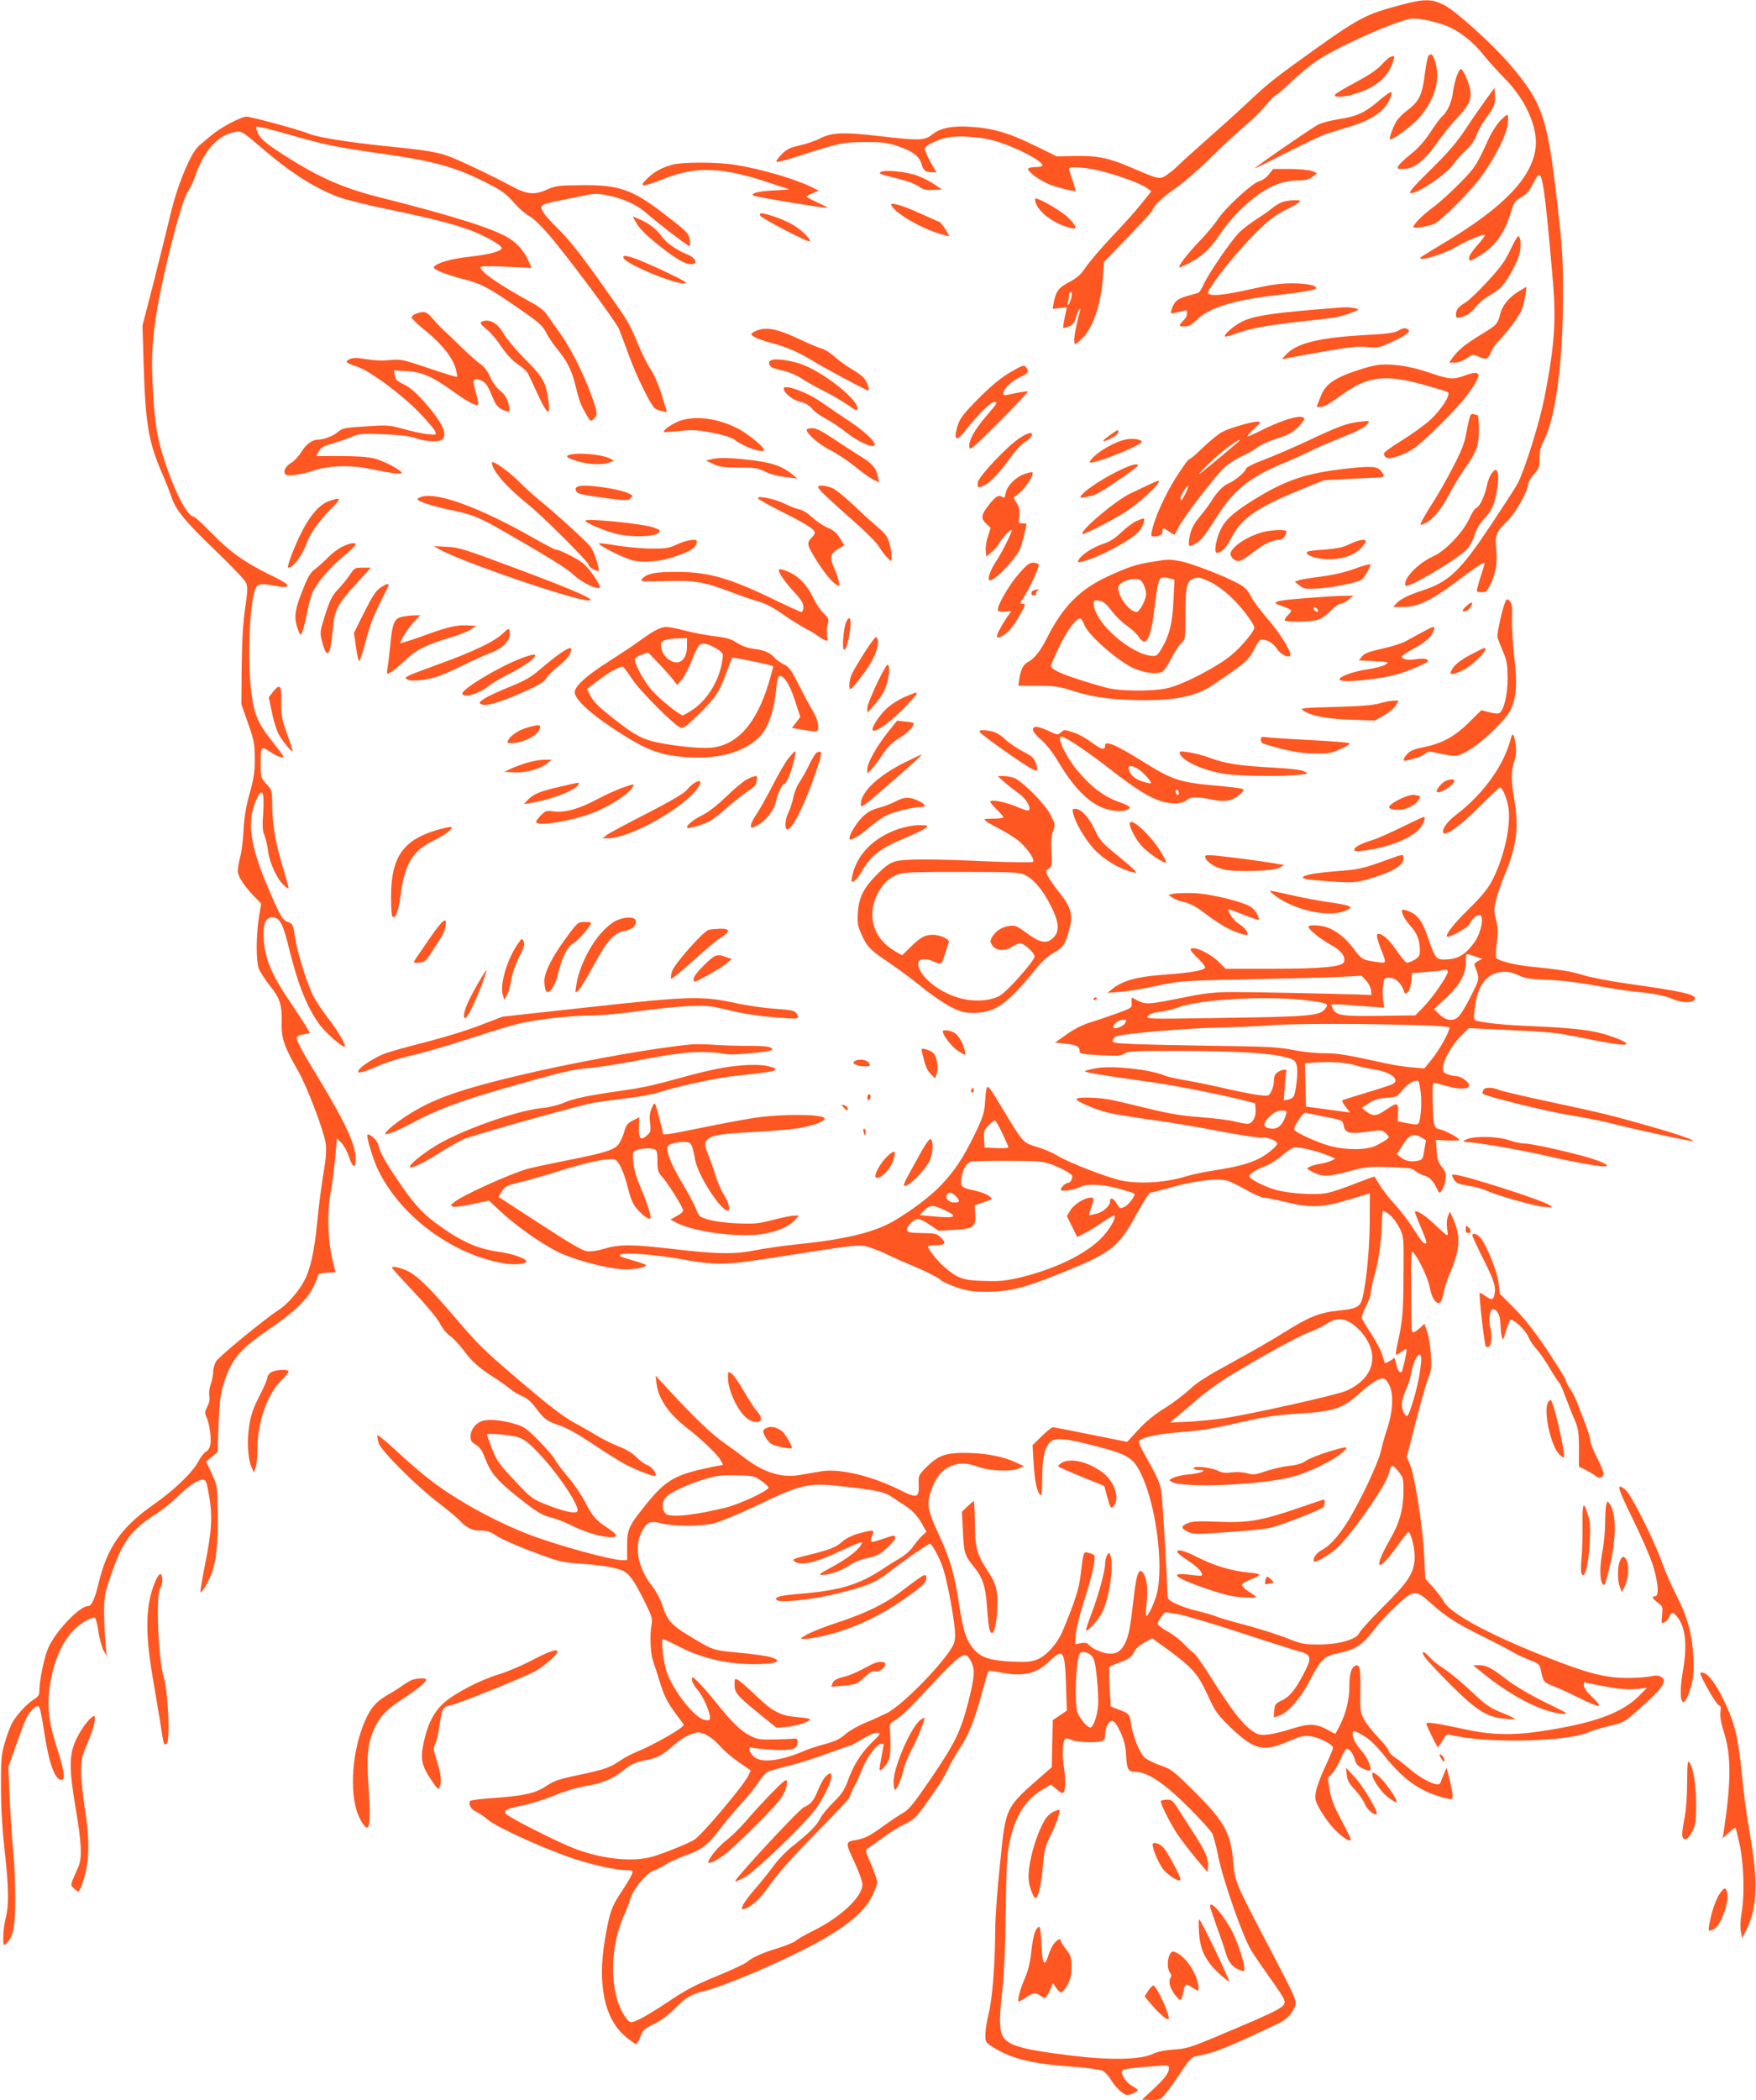 <?xml version="1.0" standalone="no"?>
<!DOCTYPE svg PUBLIC "-//W3C//DTD SVG 20010904//EN"
 "http://www.w3.org/TR/2001/REC-SVG-20010904/DTD/svg10.dtd">
<svg version="1.0" xmlns="http://www.w3.org/2000/svg"
 width="1071pt" height="1280pt" viewBox="0 0 1071 1280"
 preserveAspectRatio="xMidYMid meet">
<g transform="translate(0,1280) scale(0.1,-0.1)"
fill="#ff5722" stroke="none">
<path d="M8540 12769 c-207 -55 -253 -79 -525 -273 -243 -174 -283 -206 -405
-321 -69 -65 -186 -170 -260 -235 -74 -65 -146 -130 -160 -145 -14 -15 -44
-40 -68 -57 -50 -34 -46 -35 -228 43 -134 57 -200 71 -342 68 l-107 -2 -135
66 c-156 77 -256 106 -391 114 -115 7 -184 -7 -235 -48 -46 -36 -75 -37 -326
-8 -215 25 -283 22 -355 -14 -28 -15 -84 -34 -124 -43 -62 -14 -81 -23 -114
-57 -22 -22 -35 -42 -28 -44 6 -2 73 16 150 41 226 73 256 80 388 80 97 1 133
-3 190 -21 96 -31 142 -64 155 -112 11 -40 24 -51 66 -51 l25 0 -36 63 c-19
35 -35 71 -35 80 0 18 64 51 133 68 59 14 199 7 282 -16 81 -22 199 -73 263
-115 56 -37 53 -48 -15 -49 -18 -1 -33 -5 -33 -10 0 -21 87 -82 144 -100 80
-27 146 -41 146 -32 0 5 -9 34 -20 66 -11 32 -20 62 -20 67 0 16 109 8 201
-16 109 -28 244 -78 277 -104 l24 -18 -60 -75 c-32 -41 -113 -131 -179 -200
-66 -70 -137 -153 -159 -185 -31 -47 -52 -66 -102 -93 -66 -34 -82 -55 -96
-130 l-6 -34 43 5 44 5 -13 -61 c-7 -33 -11 -63 -9 -65 3 -2 18 2 35 9 22 9
33 23 42 54 6 22 16 46 21 51 6 6 7 3 4 -10 -23 -83 -38 -165 -35 -185 3 -24
3 -24 40 9 71 62 124 214 135 383 l6 91 149 154 c81 84 148 158 148 163 0 20
67 84 139 132 42 28 135 108 206 178 72 71 168 160 214 199 46 38 106 97 133
131 27 33 54 60 59 60 6 0 50 38 98 84 48 46 120 105 161 131 135 88 468 235
566 251 46 7 181 -24 246 -57 70 -35 142 -95 194 -162 27 -34 85 -98 129 -143
129 -129 205 -299 191 -423 -21 -181 -190 -359 -541 -571 -163 -98 -167 -101
-162 -106 12 -13 149 31 208 66 69 41 177 86 185 77 3 -3 -17 -30 -45 -61 -28
-31 -51 -65 -51 -76 0 -26 3 -25 56 6 101 59 158 137 199 269 19 63 25 72 64
93 32 18 49 38 72 84 20 40 34 57 40 51 21 -21 39 -163 81 -658 20 -232 8
-392 -53 -702 -29 -147 -117 -429 -161 -517 -11 -22 -87 -139 -168 -261 -187
-279 -251 -341 -420 -396 -83 -28 -130 -51 -154 -78 l-19 -21 64 0 c85 0 166
39 313 148 114 86 175 127 180 121 2 -2 -9 -41 -24 -86 -15 -46 -25 -85 -22
-88 3 -3 18 -5 33 -5 22 0 30 8 47 43 36 76 45 127 38 215 -8 95 -4 106 73
182 47 46 121 180 121 218 0 12 16 39 35 61 32 35 35 44 35 97 0 43 6 71 24
104 74 139 119 481 119 895 0 224 -4 283 -37 574 -59 509 -90 598 -288 829
-108 126 -330 326 -402 362 -76 38 -117 38 -266 -1z m-2005 -1781 c-4 -18 -12
-37 -17 -43 -7 -7 -9 -2 -4 15 3 14 6 33 6 43 0 9 5 17 11 17 7 0 8 -12 4 -32z"/>
<path d="M8714 12462 c-6 -4 -16 -52 -23 -106 -15 -130 -35 -173 -102 -224
-30 -22 -62 -54 -72 -71 -24 -40 -48 -111 -38 -111 21 0 131 82 174 129 94
106 133 231 103 335 -17 56 -22 62 -42 48z"/>
<path d="M8480 12453 c-8 -2 -33 -25 -55 -49 -28 -30 -77 -63 -159 -107 -66
-34 -121 -68 -124 -74 -6 -20 56 -16 129 7 118 36 192 98 223 188 15 42 14 45
-14 35z"/>
<path d="M8886 12340 c-9 -23 -20 -70 -25 -106 -9 -63 -35 -118 -67 -145 -9
-7 -40 -50 -70 -95 -37 -56 -75 -99 -119 -133 -35 -28 -69 -60 -75 -71 -10
-18 -8 -20 25 -20 73 0 132 47 225 180 29 41 81 105 116 141 67 70 82 108 69
171 -8 41 -44 118 -55 118 -4 0 -15 -18 -24 -40z"/>
<path d="M9064 12195 c-28 -39 -84 -119 -124 -180 -56 -84 -106 -143 -214
-249 -103 -101 -136 -140 -124 -143 36 -9 214 110 261 174 19 27 55 67 80 89
28 25 50 58 62 89 10 28 35 73 55 100 54 74 61 91 58 143 l-3 46 -51 -69z"/>
<path d="M8410 12186 c-86 -73 -133 -95 -243 -112 -50 -8 -108 -23 -128 -34
-40 -20 -390 -262 -386 -266 1 -2 90 42 197 97 107 54 215 106 240 113 25 8
90 28 145 45 145 44 224 104 250 189 10 33 -5 27 -75 -32z"/>
<path d="M9145 12059 c-20 -23 -51 -71 -67 -108 -72 -158 -80 -171 -171 -264
-51 -52 -123 -118 -162 -147 -68 -50 -124 -106 -125 -124 0 -11 85 2 126 19
42 17 218 193 286 285 84 114 156 257 164 324 4 36 3 56 -3 56 -6 0 -27 -19
-48 -41z"/>
<path d="M1399 12047 c-70 -39 -96 -58 -185 -135 -51 -44 -131 -236 -175 -421
-20 -86 -67 -273 -103 -416 l-67 -260 6 -200 c11 -391 29 -502 108 -687 25
-56 52 -127 62 -155 25 -80 84 -152 273 -333 94 -90 177 -177 183 -193 10 -24
9 -54 -6 -156 -13 -88 -19 -196 -21 -355 l-2 -229 41 -116 c37 -105 40 -125
41 -216 0 -82 -6 -120 -31 -210 -22 -79 -33 -141 -37 -220 -3 -60 -12 -136
-21 -168 -8 -32 -15 -70 -15 -85 0 -33 37 -90 98 -154 l45 -46 -14 -84 c-17
-108 -18 -262 -1 -311 8 -21 38 -68 67 -104 63 -78 76 -119 73 -228 -3 -93 16
-146 100 -293 45 -77 131 -295 161 -407 15 -57 14 -102 -9 -234 -10 -64 -27
-190 -35 -280 -19 -185 -42 -290 -82 -363 -35 -64 -105 -143 -155 -174 -79
-50 -364 -284 -380 -312 -10 -17 -18 -46 -18 -65 0 -19 -7 -53 -15 -76 -8 -23
-12 -55 -8 -72 4 -20 -1 -41 -13 -64 -15 -29 -16 -38 -5 -62 18 -40 31 -126
24 -167 -3 -21 -14 -38 -27 -45 -12 -7 -33 -33 -46 -59 -36 -68 -148 -176
-279 -267 -189 -133 -276 -257 -327 -465 -26 -109 -45 -150 -68 -150 -50 0
-194 -150 -240 -251 -25 -54 -56 -201 -56 -264 0 -27 -6 -37 -34 -54 -45 -28
-110 -100 -135 -149 -11 -22 -31 -76 -43 -119 -20 -69 -23 -100 -22 -268 0
-126 8 -255 22 -383 26 -226 27 -336 7 -412 -8 -30 -15 -82 -15 -114 0 -58 0
-59 20 -41 41 37 54 108 53 285 0 91 -6 212 -12 270 -6 58 -16 198 -21 312
l-9 207 40 113 c22 62 49 137 61 166 20 50 57 92 82 92 8 0 20 -53 34 -148 30
-201 66 -302 109 -302 23 0 12 71 -31 200 -45 138 -58 233 -46 343 18 154 68
283 143 364 38 42 104 82 133 83 7 0 17 -34 24 -82 6 -45 21 -98 31 -118 l20
-35 -8 85 c-4 47 -8 130 -8 185 0 90 4 112 39 215 72 214 124 285 281 384 33
21 87 64 120 96 73 71 130 110 160 110 21 0 25 -8 40 -96 22 -122 17 -217 -25
-423 -17 -84 -29 -159 -27 -165 5 -14 52 67 71 122 26 72 38 201 34 368 -3
157 -3 160 -37 232 l-34 73 35 29 35 29 6 163 c4 124 10 180 26 236 46 159 97
223 273 343 160 109 242 187 279 264 16 33 29 65 29 72 0 7 20 13 54 15 l53 3
-19 75 c-28 113 -34 284 -13 400 10 52 22 150 29 218 l11 123 28 -28 c15 -16
35 -53 45 -83 22 -69 42 -77 42 -17 0 86 -60 218 -221 484 -111 183 -139 235
-139 257 0 9 15 17 40 21 l41 7 -25 43 c-14 23 -60 93 -102 156 -118 173 -155
273 -157 411 0 67 21 101 61 96 40 -5 60 -44 96 -194 56 -225 110 -357 187
-462 38 -50 131 -132 150 -132 16 0 -37 93 -101 175 -34 44 -75 105 -90 135
-38 76 -97 264 -111 360 -11 73 -15 80 -40 89 -37 13 -47 30 -124 210 -109
253 -130 403 -75 529 39 89 54 62 45 -78 -6 -75 -4 -103 8 -132 8 -20 18 -63
22 -95 8 -69 52 -167 94 -207 17 -17 31 -25 31 -19 0 5 -18 72 -41 147 -42
144 -59 250 -59 375 0 70 -2 75 -35 112 -35 39 -35 40 -35 129 0 101 3 104 59
66 20 -14 49 -28 65 -32 26 -6 21 2 -53 96 -92 116 -114 170 -131 325 -20 185
-8 498 24 595 14 42 29 46 119 30 50 -10 71 -10 79 -2 8 8 -18 26 -103 67
-154 75 -246 140 -360 257 -53 54 -101 98 -106 98 -35 0 -105 126 -163 293
-61 174 -76 260 -89 508 -9 173 -2 291 29 472 44 255 148 653 184 706 14 20
34 61 44 91 57 165 141 258 248 276 37 5 43 2 134 -76 196 -169 334 -259 492
-320 42 -16 177 -50 300 -75 263 -54 420 -94 526 -136 82 -33 172 -85 172
-101 0 -19 -77 -40 -197 -53 -115 -13 -201 -38 -217 -63 -8 -13 70 -45 171
-71 118 -30 150 -47 328 -168 141 -97 162 -115 185 -159 14 -28 44 -73 67
-100 62 -75 91 -132 113 -225 23 -95 31 -116 67 -177 24 -42 25 -43 44 -26 26
24 24 41 -17 152 -50 135 -126 284 -187 369 -29 40 -64 90 -79 112 -17 26 -50
52 -95 76 -200 110 -313 188 -313 216 0 7 56 8 156 3 l156 -7 -17 39 c-22 54
-63 104 -116 139 -83 56 -343 139 -785 250 -245 61 -396 130 -634 287 -71 47
-100 73 -114 101 -10 21 -16 40 -13 43 6 6 66 -8 252 -61 176 -50 246 -64 535
-105 309 -44 439 -82 640 -186 70 -36 101 -59 145 -110 31 -35 72 -71 91 -80
19 -9 69 -55 111 -103 106 -120 418 -538 438 -586 9 -22 37 -96 62 -165 44
-121 130 -297 157 -319 7 -6 27 -14 44 -17 l30 -6 -33 108 c-20 63 -48 126
-66 152 -18 25 -54 96 -80 160 -55 132 -54 129 -248 402 -101 142 -174 233
-237 295 -93 92 -118 130 -93 146 8 5 39 13 69 20 30 6 99 20 153 31 86 19
105 20 163 9 102 -19 187 -57 252 -115 67 -58 237 -189 254 -195 8 -2 9 9 5
35 -7 44 -13 50 -167 168 -185 142 -270 171 -502 167 -134 -1 -151 -4 -203
-27 -73 -34 -123 -29 -213 20 -98 53 -286 144 -367 176 -82 33 -142 43 -410
70 -221 23 -409 53 -461 75 -58 24 -356 105 -383 104 -14 0 -60 -19 -102 -42z"/>
<path d="M4100 11796 c-62 -17 -109 -43 -147 -79 -63 -59 -41 -61 93 -8 201
80 360 74 658 -27 l111 -37 -103 -6 c-94 -6 -138 -18 -115 -32 13 -8 444 -79
449 -74 2 2 -25 17 -61 33 -35 16 -65 32 -65 35 0 4 17 14 37 22 l37 14 -39
20 c-98 50 -309 112 -470 138 -108 18 -322 18 -385 1z"/>
<path d="M7738 11736 c-16 -20 -41 -37 -59 -41 -40 -9 -212 -168 -253 -234
-16 -25 -67 -87 -115 -136 -77 -81 -132 -155 -116 -155 3 0 25 10 48 21 85 43
138 91 192 173 29 45 84 112 123 150 130 128 241 186 356 186 50 0 69 5 91 22
l28 22 -29 13 c-17 7 -73 12 -134 13 l-105 0 -27 -34z"/>
<path d="M5371 11751 c-15 -9 -5 -13 114 -42 57 -14 96 -30 127 -51 20 -14 41
-18 80 -16 l53 3 -45 31 c-25 17 -72 41 -105 53 -65 25 -201 38 -224 22z"/>
<path d="M6315 11568 c19 -61 110 -130 208 -156 52 -14 49 4 -9 62 -38 38
-171 116 -198 116 -4 0 -4 -10 -1 -22z"/>
<path d="M7815 11566 c-16 -7 -43 -24 -60 -38 -16 -14 -57 -42 -90 -63 -33
-21 -80 -56 -104 -79 -48 -46 -194 -258 -222 -324 -10 -23 -24 -44 -31 -47 -7
-2 -39 -11 -70 -20 -58 -16 -78 -34 -93 -84 -7 -22 -5 -23 21 -18 16 4 39 9
52 13 18 5 22 2 22 -14 0 -11 -6 -27 -12 -34 -42 -44 -42 -48 -5 -48 28 0 44
9 80 44 73 71 232 119 477 146 140 15 240 32 246 41 11 18 -54 32 -146 32 -69
0 -132 -9 -230 -31 -156 -35 -239 -47 -269 -37 -20 6 -20 7 6 48 47 77 176
231 272 328 78 77 113 104 183 140 49 24 88 47 88 52 0 12 -83 7 -115 -7z"/>
<path d="M5437 11547 c32 -56 206 -152 326 -181 l29 -7 -26 43 c-14 24 -31 44
-38 46 -7 2 -60 26 -118 52 -115 52 -188 72 -173 47z"/>
<path d="M4636 11486 c7 -17 304 -171 304 -157 0 22 -62 79 -117 108 -55 29
-151 63 -180 63 -7 0 -10 -6 -7 -14z"/>
<path d="M3874 11453 c25 -46 57 -79 151 -154 100 -79 152 -109 190 -109 45 0
30 38 -25 60 -65 26 -127 70 -154 109 -30 43 -80 82 -139 106 l-38 16 15 -28z"/>
<path d="M9212 11277 c-31 -66 -60 -106 -137 -190 -54 -59 -115 -117 -134
-129 -46 -27 -61 -46 -61 -75 0 -20 4 -23 28 -17 39 9 67 29 97 68 15 19 50
48 78 64 29 17 62 40 74 53 36 39 93 141 108 194 15 48 11 115 -6 115 -4 0
-26 -37 -47 -83z"/>
<path d="M3802 11228 c13 -37 317 -163 376 -156 21 2 -16 23 -150 86 -168 77
-235 98 -226 70z"/>
<path d="M9259 11022 c-59 -38 -96 -84 -109 -135 -16 -63 -20 -67 -118 -127
-93 -56 -139 -94 -174 -142 l-19 -28 34 0 c20 0 50 10 72 26 38 25 39 25 76 9
44 -20 54 -16 74 31 8 19 24 44 37 57 52 50 139 166 151 203 14 39 31 134 25
134 -2 0 -24 -13 -49 -28z"/>
<path d="M8145 10923 c-358 -28 -467 -43 -547 -73 -51 -19 -128 -79 -128 -100
0 -5 28 2 63 15 89 33 191 52 400 75 221 24 238 27 307 53 54 21 54 21 25 28
-32 7 -56 8 -120 2z"/>
<path d="M2538 10888 c-16 -5 -28 -16 -28 -23 0 -7 41 -46 91 -86 96 -78 161
-161 180 -231 5 -22 8 -42 6 -45 -3 -2 -80 21 -171 52 -162 55 -170 56 -241
50 -46 -5 -99 -2 -144 6 -56 9 -77 10 -98 0 -32 -15 -24 -24 43 -45 77 -25
265 -163 376 -276 53 -54 99 -109 103 -121 7 -21 6 -21 -51 -15 -33 4 -98 18
-146 32 -84 23 -94 24 -228 15 -128 -8 -143 -11 -170 -35 -30 -25 -86 -46
-123 -46 -33 0 -73 -31 -100 -76 -15 -25 -42 -54 -61 -65 -36 -21 -53 -58 -33
-72 17 -11 90 -1 167 24 100 32 227 36 346 11 131 -27 194 -35 194 -25 0 16
-105 72 -165 88 -40 10 -106 15 -207 15 l-149 0 15 28 c12 24 29 33 93 52 42
12 95 31 117 41 35 15 59 17 185 12 103 -4 162 -11 200 -25 62 -21 141 -24
159 -6 34 34 -3 108 -119 238 -41 46 -80 79 -114 96 -44 21 -54 31 -57 56 l-5
30 76 -4 c94 -5 156 -32 279 -120 88 -64 148 -96 158 -85 3 3 -3 38 -14 77
-17 63 -18 72 -4 77 8 4 27 0 41 -8 27 -15 37 -32 70 -111 15 -36 29 -52 55
-65 20 -9 39 -14 42 -10 4 3 1 26 -6 51 -8 31 -24 54 -49 74 -23 18 -48 53
-62 85 -16 36 -36 63 -59 78 -19 13 -70 58 -112 99 -42 41 -94 91 -115 110
-21 20 -52 53 -69 73 -32 38 -49 43 -96 25z"/>
<path d="M2948 10843 c-26 -7 -22 -16 22 -52 23 -18 62 -65 88 -104 31 -47 65
-83 99 -107 29 -19 57 -44 62 -55 6 -11 33 -68 60 -127 56 -121 77 -138 68
-55 -15 122 -31 154 -139 262 -55 55 -114 124 -131 153 -38 68 -83 97 -129 85z"/>
<path d="M4621 10787 c-19 -6 -36 -17 -38 -23 -4 -13 49 -36 138 -59 76 -20
167 -60 240 -107 60 -38 322 -178 334 -178 13 0 -6 54 -28 78 -12 13 -46 37
-77 55 -30 17 -75 50 -100 73 -25 22 -58 44 -75 48 -16 4 -82 31 -145 61 -125
59 -192 73 -249 52z"/>
<path d="M8525 10783 c-21 -12 -73 -19 -180 -24 -304 -17 -436 -49 -505 -124
-22 -25 -23 -27 -5 -22 11 4 112 22 225 42 166 29 218 35 276 30 67 -7 75 -5
149 29 92 42 122 65 103 78 -18 11 -29 10 -63 -9z"/>
<path d="M4703 10604 c-19 -8 -16 -32 6 -44 11 -5 43 -15 73 -21 29 -6 78 -27
108 -47 30 -20 89 -52 130 -73 41 -20 105 -57 143 -82 59 -42 67 -45 67 -26 0
53 -187 205 -324 262 -67 28 -174 45 -203 31z"/>
<path d="M6164 10532 c-60 -35 -111 -77 -193 -158 -110 -111 -123 -131 -140
-205 -10 -46 7 -54 37 -17 107 133 173 198 199 198 20 0 14 -10 -48 -82 -76
-88 -112 -153 -107 -194 3 -22 24 -4 183 155 98 99 177 182 174 185 -2 2 -33
-2 -69 -9 -82 -18 -80 -18 -80 -1 0 26 47 71 99 96 53 24 60 35 39 62 -12 15
-22 12 -94 -30z"/>
<path d="M8395 10574 c-58 -10 -171 -47 -225 -74 -69 -35 -96 -64 -120 -129
l-20 -51 21 0 c26 0 42 9 134 74 156 113 263 126 497 61 75 -21 142 -41 148
-45 21 -13 -38 -106 -106 -169 -34 -31 -112 -87 -173 -125 -61 -37 -111 -74
-111 -81 0 -7 6 -18 14 -24 17 -14 110 15 165 53 66 44 259 236 322 318 103
138 102 168 -7 129 -75 -27 -87 -26 -240 25 -105 35 -223 50 -299 38z"/>
<path d="M4780 10431 c0 -26 52 -68 100 -80 35 -9 57 -22 72 -41 11 -16 48
-43 82 -61 34 -18 90 -55 126 -84 63 -50 146 -91 170 -83 26 8 -41 77 -140
144 -58 38 -139 94 -180 122 -87 62 -230 113 -230 83z"/>
<path d="M8966 10263 c-4 -10 -14 -54 -22 -98 -11 -63 -28 -108 -80 -209 -37
-71 -90 -166 -119 -210 -58 -90 -88 -146 -80 -146 3 0 18 6 34 14 43 23 97 89
137 168 20 40 61 108 90 150 81 115 94 148 94 251 0 48 -4 87 -9 87 -5 0 -16
3 -24 6 -8 3 -17 -2 -21 -13z"/>
<path d="M7830 10236 c-36 -12 -98 -39 -137 -59 -40 -21 -78 -37 -84 -37 -6 0
11 20 38 45 45 41 46 44 23 45 -36 0 -164 -37 -214 -62 -22 -11 -75 -54 -117
-94 -41 -41 -80 -74 -87 -74 -6 0 -43 -53 -84 -117 -67 -109 -126 -241 -143
-320 -6 -29 -4 -33 13 -33 34 0 52 11 52 31 0 24 5 24 42 -2 16 -12 31 -20 32
-18 2 2 13 22 24 45 32 63 228 318 280 365 26 23 76 55 111 70 35 16 76 40 92
54 16 13 68 36 117 52 70 22 95 36 130 70 24 24 40 48 37 53 -10 16 -56 11
-125 -14z m-270 -121 c0 -4 -212 -181 -245 -204 -11 -7 14 20 56 61 42 41 101
91 130 111 58 39 59 39 59 32z m-330 -324 c-21 -42 -30 -51 -30 -28 0 16 40
81 46 74 3 -3 -4 -23 -16 -46z"/>
<path d="M4123 10225 c-48 -24 -81 -51 -72 -59 2 -1 45 2 94 7 77 8 106 7 200
-11 71 -14 119 -29 135 -42 52 -43 180 -87 180 -62 0 16 -87 89 -144 121 -132
75 -296 94 -393 46z"/>
<path d="M8290 10229 c-76 -9 -130 -29 -320 -119 -91 -42 -212 -94 -268 -115
-56 -21 -102 -44 -102 -51 0 -16 -66 -73 -104 -89 -36 -15 -73 -53 -108 -110
-14 -22 -42 -60 -62 -84 -49 -58 -65 -91 -73 -146 -6 -50 -2 -53 43 -26 32 20
51 44 133 172 95 149 192 228 381 308 63 26 143 62 177 79 34 18 108 50 164
72 123 49 171 73 189 95 17 21 14 22 -50 14z"/>
<path d="M4920 10180 c0 -24 74 -88 142 -123 41 -21 108 -65 149 -98 41 -34
91 -70 112 -81 l39 -19 -7 33 c-12 57 -35 83 -109 128 -39 24 -113 72 -165
107 -69 46 -103 63 -127 63 -19 0 -34 -4 -34 -10z"/>
<path d="M6766 10145 c-55 -39 -47 -46 14 -15 22 11 40 27 40 35 0 19 3 20
-54 -20z"/>
<path d="M6219 10130 c-75 -49 -246 -230 -254 -267 -7 -37 1 -41 43 -19 36 19
99 87 157 170 26 37 63 77 82 88 18 11 38 29 44 39 15 30 -20 24 -72 -11z"/>
<path d="M6856 10119 c-56 -14 -148 -65 -187 -105 -18 -19 -28 -34 -21 -34 54
0 332 114 316 130 -15 15 -66 20 -108 9z"/>
<path d="M3505 10033 c-65 -7 -62 -20 10 -42 73 -23 158 -27 202 -10 l28 11
-25 13 c-36 20 -148 34 -215 28z"/>
<path d="M4335 10000 l-30 -7 45 -21 c37 -18 64 -22 157 -22 98 0 117 -3 160
-25 29 -15 77 -28 122 -33 l74 -9 -29 24 c-67 55 -134 77 -294 93 -107 11
-161 11 -205 0z"/>
<path d="M3000 9980 c0 -46 90 -150 216 -251 91 -72 374 -354 374 -372 0 -13
39 -37 60 -37 11 0 -23 109 -45 143 -17 27 -227 218 -320 292 -27 22 -79 69
-115 105 -64 65 -170 140 -170 120z"/>
<path d="M6834 9936 c-114 -53 -244 -142 -244 -167 0 -9 75 8 104 23 49 25
246 161 246 169 0 17 -34 9 -106 -25z"/>
<path d="M8215 9944 c-251 -28 -376 -70 -579 -197 -116 -73 -164 -117 -193
-178 -28 -60 -40 -139 -21 -139 27 0 59 33 89 92 59 118 155 184 424 294 l140
57 155 8 c85 4 167 8 183 8 31 1 34 11 10 40 -24 29 -57 31 -208 15z"/>
<path d="M9102 9920 c-12 -13 -27 -48 -33 -79 -15 -68 -44 -130 -66 -138 -9
-3 -28 -34 -43 -67 -39 -84 -147 -196 -222 -229 -89 -39 -181 -136 -167 -176
9 -23 313 156 376 221 18 19 38 56 47 87 11 36 30 69 60 101 29 31 50 65 60
99 21 71 30 165 19 186 -9 16 -12 16 -31 -5z"/>
<path d="M6252 9912 c-56 -18 -109 -72 -118 -116 -5 -31 -8 -34 -24 -23 -22
13 -45 -4 -91 -67 -36 -48 -36 -68 -3 -99 l26 -25 -16 -50 c-10 -28 -16 -68
-14 -88 l3 -37 33 28 c18 15 39 39 46 54 15 28 64 81 76 81 10 0 -58 -137 -95
-192 -31 -45 -53 -104 -42 -114 18 -18 145 108 187 186 9 17 40 138 40 157 0
2 -11 3 -25 3 -23 0 -24 2 -19 44 5 35 2 52 -14 78 l-21 33 40 33 c37 32 84
105 77 121 -2 5 -22 1 -46 -7z"/>
<path d="M6995 9840 c-33 -16 -77 -36 -97 -46 -90 -41 -315 -231 -296 -249 7
-7 208 97 278 145 95 65 215 182 183 179 -4 0 -35 -13 -68 -29z"/>
<path d="M3523 9834 c-21 -9 -15 -34 11 -43 13 -5 85 -17 160 -27 125 -16 138
-16 152 -2 15 15 14 17 -7 28 -57 31 -278 62 -316 44z"/>
<path d="M4990 9831 c0 -13 50 -60 210 -202 75 -65 147 -137 160 -160 14 -23
36 -53 50 -66 l25 -25 3 26 c2 14 -4 51 -12 81 -13 44 -26 62 -68 97 -28 24
-96 85 -149 136 -54 51 -113 99 -133 107 -40 17 -86 20 -86 6z"/>
<path d="M2575 9773 c-11 -3 -24 -9 -28 -13 -13 -12 85 -45 208 -70 122 -25
167 -43 305 -122 291 -167 400 -235 442 -275 45 -44 149 -93 156 -73 5 15 -63
114 -99 144 -34 29 -147 86 -170 86 -7 0 -71 34 -143 75 -316 179 -572 274
-671 248z"/>
<path d="M4624 9761 c4 -6 66 -41 138 -77 151 -76 208 -111 208 -130 0 -7 -9
-21 -19 -31 -29 -27 -28 -43 4 -98 64 -111 134 -195 162 -195 8 0 -8 60 -28
104 -30 66 -25 91 20 118 l40 24 -25 42 c-19 32 -39 49 -77 66 -29 12 -71 41
-94 63 -23 22 -56 43 -74 47 -18 3 -60 19 -94 36 -64 31 -174 52 -161 31z"/>
<path d="M2005 9745 c-53 -18 -113 -85 -162 -182 -45 -86 -97 -223 -85 -223
32 0 87 76 117 160 18 52 79 134 153 208 56 56 52 63 -23 37z"/>
<path d="M6931 9624 c-19 -8 -60 -38 -90 -67 -39 -37 -72 -59 -110 -71 -62
-20 -136 -67 -151 -97 -10 -18 -9 -19 17 -13 101 24 298 128 350 185 23 25 41
79 27 79 -5 -1 -25 -8 -43 -16z"/>
<path d="M3570 9626 c0 -14 127 -66 197 -82 92 -20 225 -16 248 7 15 15 13 18
-24 32 -58 24 -421 60 -421 43z"/>
<path d="M7700 9556 c-87 -24 -168 -75 -192 -119 -12 -24 15 -57 47 -57 12 0
52 24 89 54 63 50 118 76 163 76 20 0 47 42 36 54 -10 10 -95 5 -143 -8z"/>
<path d="M4130 9482 c-49 -23 -67 -26 -155 -26 -55 0 -149 9 -208 18 -60 10
-111 16 -113 14 -10 -11 156 -93 210 -105 71 -15 168 -5 257 26 99 34 129 55
129 92 0 17 -65 7 -120 -19z"/>
<path d="M8231 9483 c-41 -20 -76 -27 -152 -33 -54 -3 -102 -9 -105 -13 -12
-12 6 -25 50 -36 101 -25 217 -2 273 54 18 18 33 38 33 44 0 18 -42 12 -99
-16z"/>
<path d="M2092 9470 c-24 -11 -65 -41 -91 -67 -26 -27 -63 -60 -82 -74 -28
-21 -43 -48 -78 -138 -46 -118 -50 -160 -21 -236 10 -27 12 -28 22 -12 5 10
18 60 29 112 10 52 25 111 34 131 23 56 110 158 187 221 40 32 73 64 76 71 6
18 -27 14 -76 -8z"/>
<path d="M2680 9451 c144 -79 821 -311 910 -311 53 0 -72 56 -405 181 -353
132 -386 143 -460 146 l-80 4 35 -20z"/>
<path d="M7025 9375 c-97 -15 -152 -34 -274 -91 -167 -78 -270 -184 -364 -370
-41 -82 -78 -129 -117 -149 -29 -15 -45 -47 -54 -107 l-5 -38 117 0 c96 0 131
-5 192 -24 137 -44 221 -57 390 -63 231 -8 380 19 480 87 209 141 224 154 258
220 27 54 37 64 55 61 37 -5 65 -24 89 -61 24 -35 78 -56 78 -30 0 29 -70 139
-139 218 -42 48 -87 109 -102 137 -19 38 -37 57 -75 77 -83 46 -296 128 -359
138 -70 12 -67 12 -170 -5z m114 -102 l24 -6 -6 -126 c-5 -137 -26 -219 -75
-299 -26 -41 -29 -43 -65 -39 -126 17 -326 191 -344 300 -5 33 -3 37 16 37 35
0 56 -16 95 -69 20 -26 60 -65 89 -85 29 -20 61 -50 71 -66 9 -17 26 -30 36
-30 25 0 46 69 60 194 6 50 15 115 21 144 11 55 20 61 78 45z m248 -23 c34
-17 90 -59 126 -94 64 -62 137 -160 137 -182 0 -22 -77 -115 -137 -165 -83
-71 -303 -185 -393 -204 -102 -21 -297 -19 -380 5 -234 66 -330 105 -330 132
0 6 24 61 54 123 49 100 98 165 126 165 4 0 16 -20 26 -44 27 -64 214 -225
304 -262 74 -30 148 -36 174 -15 10 8 33 44 51 80 18 36 45 77 59 90 26 24 26
26 26 178 0 190 10 217 81 222 9 0 43 -13 76 -29z m-430 12 c15 -9 33 -56 33
-84 0 -33 -40 -108 -57 -108 -44 0 -112 89 -113 147 0 38 97 70 137 45z"/>
<path d="M6210 9298 c-62 -72 -135 -202 -123 -220 3 -6 22 -8 43 -6 l38 3 -28
-40 c-32 -47 -60 -100 -60 -114 0 -18 42 2 76 36 28 28 94 139 94 158 0 3 -7
5 -16 5 -13 0 -13 5 6 33 38 57 102 195 95 206 -3 6 -19 11 -35 11 -22 0 -40
-14 -90 -72z"/>
<path d="M8250 9329 c-53 -19 -127 -35 -195 -44 -60 -7 -121 -17 -134 -22
l-24 -9 29 -23 c26 -21 36 -23 114 -18 47 2 126 15 177 27 92 21 92 22 118 67
14 25 25 47 25 49 0 9 -30 2 -110 -27z"/>
<path d="M2135 9298 c-15 -23 -48 -63 -72 -89 -37 -39 -50 -65 -79 -154 -31
-97 -33 -110 -23 -153 32 -129 54 -109 69 64 10 116 27 149 141 274 l91 100
-50 0 c-47 0 -51 -2 -77 -42z"/>
<path d="M4750 9325 c0 -19 40 -76 91 -131 45 -48 59 -71 59 -94 0 -17 -5 -30
-12 -30 -7 0 -74 30 -148 66 -282 138 -414 177 -605 178 -135 1 -189 -9 -218
-42 -15 -17 -8 -18 144 -14 184 5 228 -3 411 -72 62 -23 135 -48 162 -55 31
-8 85 -36 140 -75 50 -35 111 -73 136 -86 25 -12 59 -32 75 -44 17 -13 38 -25
48 -29 16 -6 17 -2 12 27 -4 18 -2 49 3 69 9 33 7 37 -25 69 -19 18 -48 61
-64 96 -35 73 -85 127 -143 153 -41 19 -66 24 -66 14z"/>
<path d="M2319 9217 c-26 -17 -49 -53 -97 -148 l-63 -126 12 -86 c7 -48 15
-87 19 -87 4 0 18 37 30 83 36 137 51 178 101 278 27 53 49 99 49 102 0 13
-17 7 -51 -16z"/>
<path d="M6308 9203 c-22 -5 -24 -33 -3 -33 8 0 15 6 15 14 0 8 6 17 13 19 15
7 -2 6 -25 0z"/>
<path d="M7963 9154 c-193 -15 -218 -24 -145 -48 29 -10 54 -21 57 -25 2 -5
-7 -18 -20 -31 -13 -13 -22 -27 -19 -31 7 -13 152 -11 198 2 23 6 55 28 81 55
24 24 51 44 62 44 10 0 32 11 48 25 l30 24 -65 -1 c-36 0 -138 -7 -227 -14z
m75 -73 c3 -8 -1 -12 -9 -9 -7 2 -15 10 -17 17 -3 8 1 12 9 9 7 -2 15 -10 17
-17z"/>
<path d="M9182 9134 c-17 -35 -54 -197 -49 -218 3 -11 18 -50 33 -86 25 -57
28 -78 29 -165 0 -105 -24 -201 -54 -213 -7 -3 -34 0 -60 7 l-46 12 -76 -75
c-89 -87 -162 -127 -274 -150 -61 -12 -85 -22 -102 -42 -27 -30 -30 -47 -5
-40 9 2 37 10 62 17 25 7 50 20 56 28 10 12 20 12 70 1 116 -25 119 -25 191
16 79 44 230 189 257 248 35 75 41 162 22 318 -9 79 -16 184 -14 235 2 75 0
95 -14 109 -15 15 -17 15 -26 -2z"/>
<path d="M8944 9106 c-30 -25 -30 -41 0 -30 17 7 41 42 33 50 -3 3 -18 -6 -33
-20z"/>
<path d="M2443 9038 c-40 -13 -51 -43 -63 -173 -5 -49 -12 -110 -16 -133 -6
-44 -6 -44 17 -31 13 6 54 40 90 74 70 66 127 94 279 140 47 14 101 35 120 47
l35 23 -60 3 c-63 3 -124 -12 -270 -66 -44 -16 -93 -32 -108 -36 l-28 -7 21
42 c12 22 40 61 62 85 l41 44 -44 -1 c-24 -1 -59 -6 -76 -11z"/>
<path d="M5159 9003 c-16 -41 -24 -163 -11 -163 13 0 29 54 38 133 7 63 -8 79
-27 30z"/>
<path d="M3066 8938 c-51 -49 -182 -111 -381 -183 -88 -32 -173 -64 -189 -72
-27 -14 -28 -16 -11 -25 23 -13 116 -5 180 17 28 9 100 40 160 70 61 30 135
63 166 75 84 31 127 81 117 136 -3 16 -9 13 -42 -18z"/>
<path d="M4011 8964 c-19 -8 -64 -36 -100 -63 -36 -27 -123 -85 -194 -130
-148 -94 -220 -161 -211 -198 11 -44 92 -119 221 -205 213 -143 301 -176 488
-185 173 -8 315 32 407 115 60 54 99 161 113 310 5 48 11 72 20 72 29 0 61
-52 93 -149 l33 -101 -25 -33 -26 -34 69 -12 c94 -15 91 -16 91 25 0 24 -12
56 -34 93 -19 31 -57 102 -85 158 -43 87 -57 106 -88 122 -21 10 -47 29 -58
41 -29 32 -63 47 -128 55 -37 5 -72 17 -101 36 -35 23 -62 32 -132 40 -49 6
-133 21 -186 35 -112 28 -121 28 -167 8z m179 -103 c0 -67 -31 -107 -77 -97
-40 9 -72 45 -80 88 -5 32 -3 37 23 46 16 6 53 11 82 11 l52 1 0 -49z m184
-17 c37 -25 38 -26 31 -72 -17 -115 -85 -230 -173 -293 -31 -21 -61 -39 -67
-39 -20 0 -140 96 -189 152 -52 59 -111 170 -103 192 3 8 22 20 43 26 l37 13
61 -64 c34 -35 74 -80 89 -99 l27 -35 29 33 c16 19 43 72 61 118 17 46 39 88
48 94 23 13 59 4 106 -26z m341 -106 c2 -2 -10 -45 -25 -96 -75 -253 -195
-387 -357 -400 -70 -5 -227 11 -331 34 -82 18 -129 43 -232 122 -115 89 -148
120 -171 164 l-19 38 57 44 c70 55 149 99 163 91 6 -4 31 -37 55 -74 49 -74
259 -284 295 -296 19 -6 37 8 117 86 99 98 123 136 167 258 15 41 29 77 31 81
4 6 242 -43 250 -52z"/>
<path d="M8670 8944 c-36 -20 -81 -44 -101 -55 -20 -11 -82 -30 -139 -43 -80
-18 -108 -28 -123 -47 l-19 -24 93 -5 c91 -5 93 -5 69 -21 -14 -9 -63 -22
-110 -29 -83 -12 -170 -43 -170 -61 0 -24 234 -3 355 32 62 17 185 70 185 79
0 15 -29 19 -79 11 -46 -7 -81 0 -81 18 0 4 31 25 69 46 75 40 115 76 126 113
9 29 2 28 -75 -14z"/>
<path d="M5329 8903 c-35 -42 -127 -191 -138 -222 -13 -39 -15 -81 -3 -81 10
1 84 96 120 155 36 59 56 129 44 151 -7 13 -10 13 -23 -3z"/>
<path d="M3415 8816 c-28 -19 -81 -62 -120 -95 -56 -49 -92 -69 -185 -107 -63
-25 -133 -58 -154 -71 -34 -22 -37 -27 -22 -35 27 -15 104 6 248 69 106 47
135 64 150 89 10 17 45 51 77 76 35 28 63 58 69 77 15 41 1 41 -63 -3z"/>
<path d="M8965 8807 c-52 -28 -88 -55 -103 -78 -30 -44 -13 -49 54 -17 68 31
174 139 137 138 -5 0 -44 -20 -88 -43z"/>
<path d="M3175 8786 c-132 -51 -355 -184 -355 -213 0 -32 104 -2 165 49 17 14
75 48 131 76 103 53 177 112 138 112 -10 -1 -46 -11 -79 -24z"/>
<path d="M5404 8739 c-42 -68 -114 -228 -114 -253 l0 -31 40 45 c53 59 76 104
88 171 11 56 3 94 -14 68z"/>
<path d="M1666 8584 l-27 -34 20 -95 c11 -56 30 -113 45 -138 26 -43 71 -97
80 -97 3 0 -11 46 -32 103 -33 92 -37 111 -36 194 2 106 -8 119 -50 67z"/>
<path d="M5523 8554 c-34 -14 -83 -44 -108 -66 -46 -40 -100 -120 -93 -137 7
-23 89 32 176 117 50 50 92 96 92 102 0 12 7 14 -67 -16z"/>
<path d="M8415 8513 c-35 -11 -115 -18 -270 -22 -211 -6 -219 -7 -195 -23 47
-32 141 -50 290 -55 l145 -5 55 31 c30 16 63 44 73 60 l18 31 -33 -1 c-18 0
-55 -8 -83 -16z"/>
<path d="M5413 8334 c-68 -86 -123 -185 -123 -222 l0 -27 25 25 c13 14 44 54
67 90 33 49 58 74 103 101 53 32 98 80 85 92 -3 2 -26 7 -52 9 l-47 5 -58 -73z"/>
<path d="M3219 8366 c-51 -13 -104 -48 -119 -77 -9 -17 -7 -19 17 -19 73 0
165 47 176 90 6 24 -6 25 -74 6z"/>
<path d="M6300 8351 c0 -11 22 -37 49 -60 31 -26 70 -75 102 -129 129 -215
240 -305 380 -306 20 0 44 6 53 13 15 12 7 18 -68 46 -89 33 -164 91 -249 193
-67 81 -124 202 -94 202 23 0 148 -83 290 -193 171 -132 250 -181 326 -203 61
-18 124 -14 150 10 22 20 66 20 154 2 79 -17 120 -9 168 31 23 20 27 28 17 34
-7 4 -74 12 -148 19 -233 20 -277 34 -455 145 -168 105 -235 134 -235 101 0
-31 -23 -26 -81 18 -33 25 -84 53 -114 62 -52 17 -56 17 -74 0 -19 -17 -22
-17 -75 8 -66 31 -96 34 -96 7z m644 -240 c27 -17 76 -71 76 -85 0 -3 -21 1
-47 9 -50 15 -77 37 -88 73 -8 28 15 30 59 3z m246 -147 c0 -8 -4 -12 -10 -9
-5 3 -10 13 -10 21 0 8 5 12 10 9 6 -3 10 -13 10 -21z"/>
<path d="M5975 8338 c6 -14 261 -195 313 -222 19 -10 36 -16 38 -13 3 2 -1 22
-8 43 -11 34 -22 44 -80 74 -37 19 -85 52 -107 73 -23 23 -54 42 -77 48 -56
12 -84 11 -79 -3z"/>
<path d="M9216 8303 c-42 -167 -168 -343 -338 -472 -53 -39 -89 -93 -74 -109
18 -17 109 50 218 160 65 65 122 118 127 118 14 0 42 -66 51 -123 17 -108 -26
-302 -98 -442 -28 -53 -62 -95 -143 -175 -99 -97 -154 -170 -129 -170 24 0
129 61 134 78 10 30 49 62 65 53 22 -14 4 -104 -32 -158 -52 -75 -97 -106
-166 -111 -70 -5 -76 2 -115 114 -30 88 -48 123 -78 152 -26 24 -88 47 -88 32
0 -22 22 -61 54 -96 39 -42 56 -87 56 -147 0 -31 -5 -40 -32 -57 -18 -11 -40
-19 -48 -18 -8 2 -36 36 -63 75 -45 69 -96 111 -117 98 -5 -3 1 -34 16 -73 43
-111 44 -104 -17 -96 -87 12 -95 16 -142 80 -47 64 -108 113 -166 132 -40 14
-111 16 -111 3 0 -16 77 -78 138 -111 60 -32 91 -72 79 -104 -12 -29 -133 -41
-432 -41 l-290 0 -40 40 c-42 42 -120 85 -155 85 -30 0 -25 -11 25 -60 25 -24
45 -50 45 -56 0 -18 -77 -32 -235 -44 -184 -13 -269 -37 -335 -91 l-25 -21 75
6 c41 2 143 19 225 37 150 31 150 31 580 40 237 5 484 11 550 15 l120 6 27
-29 c14 -15 28 -41 30 -58 l3 -30 -80 3 c-202 6 -633 15 -760 15 -112 0 -167
-6 -275 -27 -274 -54 -257 -54 -343 -8 -5 2 -7 -10 -5 -28 3 -33 3 -33 -87
-66 -49 -18 -123 -43 -163 -55 -48 -15 -98 -40 -145 -73 l-72 -51 64 -7 c67
-7 86 -17 86 -46 0 -15 16 -18 124 -24 107 -6 127 -4 149 10 23 15 63 17 357
16 337 -1 539 -13 632 -40 46 -13 53 -18 62 -49 10 -36 -5 -170 -21 -191 -5
-7 -20 -14 -33 -17 l-25 -4 6 81 c3 44 7 87 10 94 5 17 -27 15 -54 -4 -16 -11
-22 -25 -22 -50 0 -19 -7 -49 -16 -65 -15 -31 -16 -31 -77 -24 -34 4 -129 23
-212 42 -82 19 -190 41 -240 49 -49 8 -106 21 -125 29 -83 36 -309 60 -407 45
-37 -6 -71 -15 -76 -19 -7 -7 120 -28 403 -67 128 -17 406 -72 545 -106 l90
-23 3 -38 c4 -46 -20 -87 -49 -87 -12 0 -47 6 -78 14 -31 8 -123 20 -206 26
-112 8 -191 21 -310 50 -88 22 -193 46 -233 55 -80 16 -208 20 -216 6 -8 -12
114 -65 194 -84 36 -9 148 -27 250 -41 102 -13 293 -45 425 -71 139 -26 251
-43 267 -40 26 6 88 -19 88 -36 0 -16 -69 -72 -115 -93 -63 -31 -142 -51 -275
-71 -58 -9 -132 -25 -165 -35 -119 -38 -286 -49 -395 -26 -86 18 -321 109
-390 151 -30 19 -87 43 -126 54 -84 25 -84 25 -199 216 -95 158 -102 167 -109
134 -3 -13 -7 -53 -9 -89 -4 -54 -14 -85 -60 -180 -72 -148 -125 -228 -210
-317 -64 -67 -179 -153 -288 -217 -121 -69 -295 -111 -589 -141 -85 -9 -199
-25 -253 -36 -129 -25 -227 -24 -487 6 -266 31 -341 31 -432 4 -43 -13 -84
-19 -108 -16 -27 3 -109 51 -288 168 l-251 163 17 29 c22 37 30 41 132 65 47
12 150 41 230 67 178 56 314 82 336 64 26 -21 52 -83 75 -175 18 -69 30 -96
57 -126 36 -40 70 -63 79 -55 8 8 -17 88 -58 184 -26 61 -42 114 -46 157 -6
64 -5 66 21 76 30 11 86 13 110 4 12 -5 16 -21 16 -71 0 -60 3 -69 34 -103 30
-34 107 -156 122 -193 3 -10 -8 -23 -36 -38 l-41 -23 37 -19 c120 -62 419 -96
557 -63 80 19 133 44 166 80 l24 26 -30 0 c-17 0 -75 -12 -129 -26 -87 -23
-113 -25 -214 -21 -67 2 -141 12 -176 22 -58 17 -61 19 -78 64 -9 25 -48 98
-86 161 -68 115 -99 192 -87 223 6 16 75 31 118 25 26 -3 32 -18 49 -109 18
-95 156 -309 200 -309 17 0 2 58 -27 101 -14 21 -35 71 -48 111 -12 40 -32 97
-44 126 -25 63 -26 76 -6 96 27 27 84 36 290 46 110 6 235 17 277 25 78 14
148 40 148 56 0 28 -253 31 -430 5 -63 -10 -198 -35 -300 -56 -102 -21 -200
-40 -219 -42 l-35 -3 -21 85 c-31 121 -30 121 -50 76 -12 -29 -15 -53 -10 -92
5 -46 4 -55 -17 -73 -39 -37 -53 -24 -51 47 l3 62 -40 -20 c-32 -16 -41 -28
-51 -63 -6 -23 -20 -57 -31 -74 -24 -41 -77 -58 -329 -108 -101 -20 -204 -42
-229 -49 -117 -34 -399 -162 -450 -204 -22 -18 -23 -21 -8 -27 10 -4 63 3 119
15 l101 22 47 -44 c119 -115 306 -244 416 -288 103 -41 254 -79 340 -86 67 -6
155 8 155 24 0 4 -39 18 -86 31 -69 19 -83 26 -69 34 25 13 200 1 344 -24 250
-44 281 -44 626 11 409 64 471 72 512 66 23 -3 79 -23 125 -44 45 -22 138 -63
205 -91 67 -29 129 -61 139 -72 9 -10 54 -31 98 -46 67 -22 99 -27 186 -27
133 0 230 24 445 111 315 127 356 159 464 357 41 75 80 136 87 136 7 0 70 16
140 36 145 40 279 54 336 35 20 -7 71 -32 114 -57 43 -24 88 -44 100 -44 13 0
71 -12 131 -26 155 -38 225 -36 388 13 l130 39 -1 -185 c-1 -185 -29 -434 -54
-481 -16 -30 -42 -39 -137 -49 -117 -12 -177 -37 -330 -132 -70 -45 -216 -128
-323 -186 -147 -80 -210 -120 -255 -163 -33 -31 -102 -83 -152 -114 -62 -38
-115 -82 -160 -131 l-68 -74 -220 44 c-121 25 -226 45 -233 45 -7 0 -38 -24
-68 -54 l-56 -55 7 -118 c7 -112 21 -173 43 -187 6 -3 9 39 9 112 0 130 20
199 63 222 29 15 91 9 220 -24 243 -61 271 -77 323 -188 86 -181 133 -534 96
-710 -12 -55 -54 -148 -67 -148 -4 0 -3 38 2 84 10 89 -2 164 -30 187 -19 15
-32 -23 -45 -125 -25 -215 -32 -254 -51 -299 -25 -57 -50 -77 -98 -77 -40 0
-108 29 -129 54 -10 12 -22 15 -49 10 l-35 -7 5 64 c3 35 26 127 51 204 49
151 73 263 60 276 -4 4 -20 11 -35 14 -30 8 -30 9 -48 -142 -9 -76 -34 -156
-107 -331 -33 -80 -100 -155 -158 -178 -37 -14 -66 -16 -158 -12 -132 7 -183
24 -230 78 -44 52 -63 111 -88 274 -26 178 -55 276 -125 427 -67 144 -74 182
-45 263 26 76 64 124 115 147 54 24 100 24 172 -2 70 -26 202 -31 249 -10 l30
14 -52 24 c-78 36 -185 56 -303 57 -124 1 -169 -16 -244 -91 -43 -45 -45 -49
-43 -98 4 -86 -8 -90 -111 -39 -177 89 -373 135 -487 115 -33 -6 -91 -16 -128
-22 -109 -19 -219 15 -335 104 -31 24 -88 66 -127 93 -73 51 -182 155 -329
314 l-87 95 5 -47 c11 -94 76 -189 191 -276 82 -63 184 -161 201 -194 l14 -27
-58 -11 c-224 -45 -285 -77 -395 -210 -123 -150 -132 -169 -132 -272 l0 -88
-28 0 c-69 0 -398 90 -572 157 -202 77 -449 213 -600 331 -50 38 -142 117
-205 176 -63 59 -116 102 -118 97 -2 -6 2 -28 8 -48 16 -48 232 -264 370 -368
52 -40 109 -87 125 -105 41 -44 76 -60 130 -60 36 0 57 -7 92 -31 25 -17 122
-61 217 -96 161 -61 178 -66 291 -74 141 -10 229 -25 267 -45 38 -19 68 -62
128 -183 47 -95 51 -109 44 -145 -12 -64 -7 -178 11 -227 9 -24 25 -75 37
-114 26 -88 50 -135 104 -207 24 -31 44 -59 44 -62 0 -18 -187 -125 -291 -166
-28 -12 -71 -34 -95 -51 -64 -43 -92 -54 -253 -88 -120 -25 -152 -36 -195 -65
-66 -46 -138 -62 -315 -75 -79 -5 -147 -13 -152 -18 -16 -16 4 -54 36 -67 18
-8 50 -30 72 -49 47 -43 355 -182 526 -238 118 -39 259 -69 324 -69 31 0 34
-2 28 -22 -4 -13 -31 -59 -61 -104 -63 -92 -77 -133 -104 -294 -48 -279 -2
-491 129 -597 28 -24 56 -43 61 -43 4 0 16 20 26 45 15 41 24 49 83 78 42 20
88 54 126 93 71 72 99 88 203 114 43 11 161 55 263 98 457 196 667 330 738
474 17 34 31 72 31 85 0 13 -17 63 -37 110 -36 82 -37 87 -19 97 10 6 51 35
90 64 38 29 98 66 132 82 50 24 70 40 111 97 83 113 134 192 159 248 14 29 44
83 68 119 53 78 94 181 136 341 18 66 35 123 39 128 4 4 29 2 57 -4 150 -32
231 -15 316 66 84 80 93 65 100 -151 l5 -151 -43 -29 -43 -29 -3 -143 -3 -144
-40 -35 c-249 -217 -239 -197 -276 -558 -16 -148 -29 -328 -29 -400 -1 -206
-17 -413 -39 -505 -12 -47 -21 -106 -21 -132 0 -45 3 -49 39 -72 115 -73 231
-103 462 -121 102 -7 197 -19 212 -26 15 -7 38 -31 52 -55 27 -46 78 -94 100
-94 18 0 65 21 65 30 0 3 -18 16 -39 28 -38 22 -70 77 -54 93 9 8 71 16 196
25 77 6 87 5 87 -10 0 -31 -21 -60 -93 -128 l-72 -67 57 -1 c55 0 58 1 91 43
19 23 60 81 92 130 43 65 65 89 84 92 122 23 178 45 508 201 53 26 86 60 104
112 9 25 -5 56 -147 327 -228 436 -221 420 -233 554 -16 177 -57 246 -268 452
-99 97 -114 108 -178 129 -38 13 -81 35 -96 49 -30 31 -67 123 -80 200 -10 65
-12 66 -75 90 l-49 19 -7 118 c-4 66 -4 122 0 125 4 3 34 16 67 28 49 18 64
28 80 59 13 24 37 46 66 61 l46 25 100 -72 c55 -39 120 -93 144 -120 44 -49
58 -75 118 -203 23 -50 50 -85 115 -147 145 -139 201 -153 350 -88 77 33 96
38 138 33 54 -7 138 -50 138 -71 0 -7 -20 -56 -45 -109 -25 -53 -51 -120 -57
-149 -10 -49 -9 -57 15 -104 14 -27 46 -75 71 -106 44 -54 111 -106 123 -95 5
6 1 15 -69 148 -32 59 -49 107 -58 157 l-12 72 29 33 c16 18 40 59 52 90 13
31 29 57 37 57 17 0 40 -35 50 -74 5 -20 18 -33 48 -47 22 -10 42 -14 44 -9 7
19 -19 78 -52 116 -40 48 -56 76 -56 103 0 27 5 26 67 -9 36 -21 75 -58 128
-124 122 -153 231 -226 388 -260 24 -6 27 -4 26 21 0 16 -9 60 -18 98 l-18 70
-15 -35 c-8 -19 -18 -43 -21 -53 -5 -13 -13 -16 -34 -11 -40 9 -105 48 -160
95 -26 23 -64 53 -85 66 -21 14 -38 33 -38 41 0 8 -29 45 -64 81 -34 36 -74
86 -87 111 -22 42 -24 55 -22 175 3 134 -3 162 -31 152 -24 -10 -36 -50 -36
-126 0 -79 -20 -161 -56 -234 -15 -28 -27 -53 -29 -55 -1 -1 -22 9 -46 23 -68
38 -113 41 -205 12 -127 -40 -198 -51 -231 -33 -70 35 -140 124 -293 366 -40
63 -80 119 -89 124 -9 5 -36 30 -60 55 -23 25 -68 60 -99 76 -31 17 -58 37
-60 46 -2 9 8 29 21 45 l24 27 74 -11 c41 -7 218 -59 394 -117 176 -58 339
-109 362 -115 55 -14 62 -37 29 -103 -56 -114 -96 -167 -145 -190 -43 -21 -46
-25 -49 -64 l-3 -42 33 11 c54 19 129 104 182 206 67 130 93 158 164 172 118
23 161 51 237 152 25 33 84 96 130 139 108 101 118 101 211 18 87 -80 161
-127 314 -202 69 -34 150 -76 181 -94 31 -18 81 -42 112 -53 46 -17 58 -27 62
-48 18 -86 18 -86 80 -110 33 -12 105 -46 161 -74 56 -28 107 -49 114 -46 9 3
-5 22 -38 53 -34 32 -52 57 -52 73 0 13 4 21 9 18 5 -4 63 -15 128 -27 84 -15
137 -19 183 -14 l65 7 -43 -44 c-107 -110 -283 -174 -613 -222 -168 -25 -300
-21 -458 14 -161 35 -231 46 -231 34 -1 -12 64 -143 70 -143 3 -1 15 18 28 40
21 36 27 40 50 34 210 -53 709 -43 840 16 26 11 84 29 129 39 72 16 90 24 139
66 126 110 173 157 185 186 11 27 10 32 -7 45 -12 9 -30 12 -49 8 -73 -15
-199 -17 -272 -5 -102 16 -200 47 -413 132 -330 131 -558 256 -595 328 -9 17
-38 55 -64 84 l-48 53 -7 149 c-9 171 -57 477 -86 546 l-20 47 56 218 c31 120
65 240 76 266 18 41 20 61 15 140 -3 51 -13 114 -23 140 l-16 48 -27 -25 c-15
-14 -32 -26 -39 -26 -14 0 -14 -12 -15 272 -2 180 1 224 10 216 29 -24 94
-160 103 -214 11 -69 47 -116 67 -89 6 9 15 36 18 58 4 23 22 78 41 122 60
144 64 220 16 328 l-19 42 -12 -29 c-7 -18 -9 -47 -5 -75 7 -44 6 -45 -12 -32
-10 8 -44 38 -74 67 -51 49 -110 84 -110 66 0 -5 18 -50 39 -100 28 -66 36
-92 26 -92 -15 0 -25 13 -84 105 -21 33 -68 94 -105 135 -37 41 -79 95 -93
120 -15 25 -28 46 -29 48 -1 2 -54 -17 -118 -42 -64 -26 -139 -51 -168 -57
-69 -15 -234 -5 -319 19 -67 19 -159 66 -159 81 0 16 36 40 90 60 30 11 78 41
106 65 28 25 62 48 77 51 26 7 140 -20 212 -50 l39 -17 -24 -13 c-14 -7 -45
-15 -69 -19 -24 -4 -53 -12 -64 -18 -20 -10 -19 -11 14 -29 63 -33 99 -33 221
0 107 29 123 31 252 27 121 -4 141 -7 159 -24 12 -11 38 -24 57 -29 32 -8 56
-37 84 -98 9 -18 35 27 42 71 5 38 3 49 -22 81 -23 30 -29 50 -32 101 l-4 64
71 -4 c39 -1 71 0 71 4 0 12 -84 57 -118 64 -37 8 -40 17 -44 177 -2 68 0 107
7 107 5 0 42 -9 80 -20 74 -22 135 -20 135 5 0 19 -48 55 -75 55 -12 0 -36 5
-54 11 -25 9 -31 17 -31 38 0 44 55 142 109 195 l49 49 259 -12 c228 -10 277
-15 423 -45 199 -41 280 -52 280 -38 0 12 -84 46 -163 66 -75 20 -214 33 -412
41 -149 6 -259 16 -329 31 -28 6 -29 7 -23 63 13 134 58 210 137 231 49 13 80
9 142 -19 33 -15 73 -20 173 -24 84 -3 187 -16 290 -35 88 -16 196 -33 240
-37 107 -9 177 -23 231 -46 54 -24 127 -23 132 3 5 27 -80 46 -416 93 -100 14
-219 37 -265 51 -81 25 -141 34 -327 53 -89 9 -184 33 -204 51 -4 5 -3 45 3
90 9 68 8 93 -4 141 -14 52 -14 66 -1 121 8 35 33 108 56 163 71 169 85 286
55 455 -19 109 -19 176 1 231 10 30 13 60 9 94 -8 66 -20 86 -29 48z m-202
-1361 c-14 -7 -24 -19 -21 -25 33 -89 34 -77 -23 -191 -29 -59 -64 -116 -79
-127 -33 -27 -76 -19 -115 21 l-30 29 71 66 c84 77 123 146 123 215 0 26 2 49
5 52 3 3 26 -2 50 -11 l45 -16 -26 -13z m-184 -66 c0 -23 -93 -158 -147 -213
l-51 -52 -218 -3 c-230 -3 -262 2 -284 41 -5 11 -10 23 -10 26 0 4 33 4 73 1
39 -3 112 -8 161 -12 l89 -6 -7 46 c-4 25 -4 66 0 91 6 43 8 45 38 45 36 0 68
-28 86 -74 10 -27 12 -28 27 -13 9 8 18 38 21 65 l4 50 87 7 c47 4 91 8 96 10
22 8 35 4 35 -9z m-825 -178 c96 -14 102 -19 73 -52 -33 -38 -101 -43 -638
-51 -451 -7 -455 -7 -437 13 12 13 36 21 75 25 31 4 80 15 107 26 139 53 586
75 820 39z m-1144 -136 c-9 -17 -60 -37 -69 -27 -11 10 22 44 45 47 36 4 37 4
24 -20z m1707 -9 c186 -4 272 -10 272 -17 0 -26 -61 -136 -105 -190 l-48 -59
-76 7 c-42 3 -119 15 -171 27 -239 52 -280 59 -366 59 -52 0 -134 9 -188 20
-83 17 -151 21 -469 25 -205 3 -431 8 -503 11 -123 6 -131 7 -127 25 3 11 15
21 27 24 74 18 410 46 603 51 125 3 266 9 313 13 113 11 504 13 838 4z m-303
-246 c28 -9 83 -21 122 -27 99 -16 155 -63 106 -88 -10 -6 -81 -29 -158 -52
-77 -23 -143 -44 -148 -47 -4 -2 5 -20 20 -39 l26 -35 -54 7 c-30 4 -90 12
-134 18 l-80 11 -3 132 -3 132 58 4 c96 7 195 1 248 -16z m401 -174 c6 -64 -1
-158 -14 -180 -6 -9 -21 -9 -67 0 l-60 12 2 53 c3 63 -4 65 -76 16 -57 -39
-80 -40 -122 -6 l-23 19 43 29 c33 21 58 29 106 32 60 4 65 6 96 44 35 45 89
74 101 55 4 -6 10 -40 14 -74z m-822 -125 c-22 -73 -55 -98 -109 -84 -35 9
-31 33 11 72 26 25 44 34 70 34 32 0 35 -2 28 -22z m226 -13 c118 -23 118 -22
125 -56 10 -46 33 -52 141 -38 93 12 95 12 117 -10 22 -22 22 -22 2 -38 -11
-8 -40 -25 -65 -37 -59 -27 -176 -28 -279 -1 -78 21 -213 83 -218 100 -2 6 10
32 27 58 22 35 35 47 48 43 9 -2 55 -12 102 -21z m-1957 -103 c21 -43 37 -81
37 -85 0 -5 -33 -7 -72 -5 l-73 3 -3 53 c-3 47 0 56 27 82 16 17 34 30 39 30
5 0 25 -35 45 -78z m2574 -102 c-9 -57 -11 -60 -43 -66 -41 -8 -75 0 -103 23
l-21 18 35 55 c39 63 65 75 111 48 l31 -18 -10 -60z m-2273 -88 c64 -24 126
-59 126 -72 0 -19 -13 -40 -25 -40 -16 0 -45 -27 -45 -42 0 -14 86 -1 124 19
39 20 147 13 246 -17 41 -12 76 -23 78 -25 10 -9 -32 -67 -57 -80 -29 -14 -30
-14 -51 20 -21 34 -40 39 -40 11 0 -27 -41 -64 -82 -74 -23 -6 -44 -10 -45 -8
-2 2 4 22 12 46 19 54 19 60 -2 60 -38 -1 -100 -39 -123 -75 l-23 -37 31 -64
32 -64 47 24 c27 13 77 45 113 70 36 25 67 41 68 36 8 -22 -41 -100 -91 -147
-100 -95 -280 -180 -482 -229 -94 -22 -126 -25 -225 -22 -128 4 -159 15 -239
84 -43 37 -101 109 -101 126 0 4 23 8 50 8 57 0 64 13 25 50 -21 20 -35 23
-112 24 -75 1 -88 4 -91 18 -4 22 41 68 67 68 10 0 43 -16 72 -36 l54 -36 93
5 c120 7 135 18 130 96 l-3 54 40 14 c75 25 72 23 47 43 -12 10 -48 24 -80 31
-91 20 -95 24 -88 77 7 52 28 90 56 100 10 4 112 7 227 6 187 0 214 -3 267
-22z m-584 -194 c27 -29 25 -38 -9 -38 -32 0 -56 22 -47 45 8 21 32 19 56 -7z
m-74 -82 c95 -44 76 -54 -79 -39 l-68 6 27 28 c34 35 54 36 120 5z m2720 -31
c18 -14 44 -49 59 -79 27 -54 27 -55 25 -283 -1 -231 -5 -279 -34 -412 -9 -40
-15 -76 -12 -78 3 -3 17 4 32 16 15 12 29 19 32 17 4 -4 -10 -74 -25 -129 -8
-29 -32 -1 -39 45 -4 22 -10 35 -13 30 -7 -10 -52 -35 -55 -30 -1 2 -8 23 -15
48 -7 25 -36 81 -65 125 -29 44 -56 88 -59 97 -4 10 6 41 23 74 17 31 30 69
30 84 0 15 12 68 26 116 24 81 42 226 43 342 1 23 4 42 8 42 3 0 21 -11 39
-25z m-250 -651 c18 -9 50 -34 70 -56 124 -138 89 -288 -86 -366 -57 -25 -574
-141 -746 -167 -55 -8 -151 -17 -214 -21 l-115 -5 34 28 c19 15 77 64 128 109
51 44 139 108 196 143 193 118 422 244 487 268 35 13 85 37 110 53 51 34 87
37 136 14z m430 -332 c-14 -83 -57 -226 -71 -241 -12 -12 -35 33 -35 68 0 20
11 59 24 87 13 28 27 71 31 95 14 87 56 157 63 104 2 -13 -4 -64 -12 -113z
m-184 -52 c29 -56 24 -163 -12 -270 -16 -49 -32 -107 -36 -127 -14 -74 -131
-322 -211 -448 -55 -85 -106 -141 -154 -165 -33 -17 -57 -56 -43 -69 7 -7 79
34 127 73 81 65 306 383 326 460 6 25 15 47 20 50 5 4 23 -11 40 -33 28 -36
31 -45 31 -112 0 -116 -23 -199 -79 -297 -112 -194 -82 -220 46 -39 30 42 58
77 63 77 17 0 42 -111 38 -164 -7 -90 -40 -139 -190 -288 -76 -76 -143 -149
-148 -162 -15 -39 -128 -71 -250 -70 -86 0 -104 4 -190 38 -52 21 -167 57
-255 81 -89 23 -170 47 -180 53 -11 5 -59 19 -107 31 -49 11 -110 32 -138 46
-47 24 -50 28 -50 63 0 65 -29 565 -36 612 -8 58 -23 94 -91 213 -45 80 -53
101 -42 108 35 23 125 40 259 50 108 8 194 22 340 56 153 35 226 47 338 54
251 15 299 30 410 131 67 61 114 89 142 85 8 -1 23 -18 32 -37z m-3831 -585
c23 -16 44 -35 46 -41 6 -18 -173 -102 -262 -124 -169 -41 -300 -58 -352 -44
-31 9 -41 65 -18 100 20 31 128 83 246 119 71 21 101 24 191 22 100 -2 109 -4
149 -32z m540 -40 c168 -19 222 -32 261 -61 18 -13 46 -32 62 -41 54 -33 92
-72 119 -121 l27 -49 -26 -24 c-14 -13 -39 -43 -55 -66 -16 -24 -51 -54 -77
-69 -26 -15 -76 -46 -112 -70 -139 -92 -257 -128 -480 -147 -147 -13 -176 -20
-164 -39 13 -20 211 0 360 36 190 47 242 68 325 132 91 71 240 174 250 174 13
0 57 -81 79 -144 21 -63 52 -212 69 -340 8 -55 8 -90 1 -117 -22 -81 -305
-378 -411 -431 -30 -15 -89 -42 -131 -59 -42 -17 -96 -48 -121 -69 -33 -30
-63 -44 -122 -60 -42 -11 -94 -28 -114 -36 -161 -70 -282 -84 -326 -39 -32 32
-34 60 -2 51 12 -3 67 -9 122 -12 115 -6 150 5 150 46 0 21 -4 24 -25 22 -14
-2 -68 -4 -120 -5 -81 -2 -102 1 -141 21 -58 28 -115 83 -210 202 -42 52 -93
111 -113 129 -34 33 -36 34 -36 12 0 -13 15 -40 34 -61 33 -37 76 -133 76
-170 0 -16 -5 -19 -32 -14 -57 10 -178 159 -227 279 -23 57 -43 215 -27 215 4
0 50 -23 104 -50 125 -65 279 -102 432 -104 151 -2 204 18 120 43 -23 7 -109
19 -192 27 -164 15 -157 13 -312 107 -104 63 -128 92 -161 194 -9 29 -36 78
-61 109 -82 107 -107 231 -63 321 32 66 51 75 124 57 82 -20 238 -19 322 1 37
10 149 56 248 103 300 143 322 147 576 117z m1476 -1027 c17 -18 24 -47 33
-136 7 -62 10 -140 7 -173 -7 -66 -30 -129 -47 -129 -21 0 -69 60 -80 98 -18
65 -7 317 16 353 10 17 50 9 71 -13z m-730 -45 c20 -49 16 -89 -22 -240 -47
-180 -79 -246 -228 -465 -99 -145 -133 -188 -165 -206 -23 -12 -83 -53 -133
-89 -76 -55 -104 -68 -153 -78 -73 -13 -73 -10 -10 -146 24 -52 44 -109 44
-126 0 -75 -134 -201 -302 -283 -45 -22 -92 -49 -103 -59 -11 -10 -60 -30
-110 -46 -97 -29 -158 -57 -190 -85 -11 -10 -94 -49 -185 -86 -131 -54 -192
-86 -295 -156 -72 -48 -152 -97 -179 -108 -45 -21 -49 -21 -67 -4 -10 9 -30
40 -43 68 -68 144 -61 388 17 564 19 42 38 90 41 106 13 53 92 152 136 170 22
9 58 27 80 41 22 14 76 39 121 55 102 37 134 61 209 160 33 43 92 113 130 155
39 41 86 100 106 131 19 30 45 59 57 64 12 6 75 24 140 40 65 17 172 51 237
76 66 24 122 44 127 44 4 0 37 18 74 41 41 24 77 39 91 37 21 -3 18 -8 -38
-63 -66 -66 -109 -135 -145 -235 -19 -51 -37 -78 -85 -125 -34 -33 -71 -78
-82 -100 -22 -44 -69 -90 -170 -170 -35 -27 -85 -79 -112 -116 -27 -37 -78
-101 -114 -142 -36 -41 -70 -87 -76 -102 -9 -24 -8 -26 12 -20 41 13 90 57
137 123 70 99 143 181 330 371 94 96 171 178 171 183 0 5 13 35 29 66 17 31
39 82 51 112 27 68 88 150 112 150 10 0 18 -1 18 -2 0 -2 -6 -37 -14 -78 -8
-41 -13 -77 -11 -79 8 -7 36 22 52 53 14 28 17 81 11 191 -3 35 0 41 31 60 41
24 78 60 231 224 135 146 186 187 208 168 8 -6 21 -26 29 -44z m906 -420 c24
-53 32 -85 35 -143 5 -84 13 -100 52 -100 79 0 178 -66 336 -224 67 -67 128
-135 137 -151 8 -17 25 -78 36 -135 27 -142 149 -490 201 -577 23 -37 75 -113
115 -169 41 -56 79 -114 85 -129 18 -47 10 -52 -425 -235 -142 -59 -169 -68
-245 -73 -57 -4 -102 -13 -135 -29 -74 -33 -254 -37 -490 -8 -301 36 -390 62
-420 120 -21 40 -21 117 0 293 9 82 17 260 19 467 4 282 8 349 24 425 33 153
96 254 196 314 l56 33 31 -26 c17 -14 34 -26 39 -26 18 0 22 72 10 151 -13 81
-10 163 7 180 5 5 20 2 37 -6 29 -15 140 -20 184 -9 16 5 22 14 22 34 0 46 20
90 42 90 14 0 28 -18 51 -67z m-2511 -26 c20 -12 53 -41 73 -64 20 -24 70 -66
110 -94 l74 -51 -18 -37 c-32 -62 -279 -355 -326 -385 -31 -20 -181 -81 -251
-102 -119 -35 -295 -19 -467 43 -103 37 -427 201 -434 219 -8 22 7 29 106 49
47 9 134 37 193 61 66 27 140 49 196 58 98 16 165 45 231 100 40 34 73 47 152
62 49 10 82 28 141 80 56 51 119 83 158 84 14 0 42 -10 62 -23z"/>
<path d="M8098 3950 c-53 -17 -113 -41 -133 -54 -24 -17 -57 -27 -103 -31 -37
-4 -100 -19 -140 -32 -66 -23 -78 -24 -117 -13 -26 7 -63 9 -93 5 -37 -5 -58
-2 -81 9 -39 21 -151 33 -151 17 0 -6 14 -11 32 -11 59 0 15 -20 -58 -27 -38
-3 -82 -12 -98 -21 -26 -13 -27 -15 -12 -24 72 -41 557 -20 746 32 95 26 243
99 295 144 49 43 38 43 -87 6z"/>
<path d="M7920 3608 c-229 -78 -305 -91 -488 -84 -121 5 -159 3 -187 -8 -43
-18 -44 -31 -3 -52 27 -14 50 -16 143 -10 187 11 318 23 369 35 67 16 309 111
318 125 10 15 10 46 1 45 -5 0 -73 -23 -153 -51z"/>
<path d="M7180 3340 c0 -6 31 -31 69 -55 59 -38 93 -77 79 -89 -1 -2 -34 0
-72 5 -135 17 -90 -20 105 -86 116 -39 160 -49 229 -52 91 -4 90 -6 16 42 -17
12 -31 27 -31 34 0 7 22 21 49 32 75 28 75 36 -5 43 -109 11 -207 40 -308 90
-88 45 -131 56 -131 36z"/>
<path d="M7717 3164 c-3 -19 -1 -24 10 -20 8 3 22 6 30 6 14 0 14 3 -2 20 -24
26 -32 25 -38 -6z"/>
<path d="M5232 3451 c-35 -10 -75 -30 -90 -44 -41 -38 -77 -52 -201 -83 -103
-25 -112 -29 -95 -42 36 -27 122 -9 251 51 65 30 129 58 141 62 21 6 23 5 13
-13 -18 -33 -90 -87 -181 -136 -73 -39 -81 -46 -54 -46 44 0 122 28 169 61 22
16 64 33 93 39 29 5 63 15 76 22 37 20 106 87 106 103 0 19 -6 19 -75 -5 -83
-28 -85 -27 -60 33 9 22 -9 22 -93 -2z"/>
<path d="M5608 3182 c-14 -9 -64 -46 -110 -81 -99 -77 -217 -134 -393 -192
-71 -23 -152 -55 -180 -70 -50 -29 -50 -29 -18 -29 44 0 155 25 238 53 146 51
264 113 405 215 84 61 100 78 100 104 0 22 -8 23 -42 0z"/>
<path d="M5315 2654 c-90 -48 -127 -65 -175 -77 -39 -10 -56 -20 -62 -37 l-8
-22 77 7 c74 7 80 9 124 50 35 33 52 42 68 38 24 -6 61 21 61 44 0 18 -48 17
-85 -3z"/>
<path d="M4480 2531 c0 -50 17 -69 155 -181 l100 -81 60 4 c59 5 145 32 145
47 0 4 -34 10 -76 13 -105 9 -151 33 -252 130 -48 46 -97 89 -109 96 -22 11
-23 10 -23 -28z"/>
<path d="M5618 2319 c-55 -31 -168 -287 -168 -379 0 -27 4 -50 8 -50 12 0 39
64 53 125 6 28 31 86 54 130 34 63 82 186 72 185 -1 0 -10 -5 -19 -11z"/>
<path d="M5032 1968 c-11 -13 -30 -48 -42 -78 -26 -65 -44 -88 -87 -106 -30
-13 -428 -442 -419 -452 3 -2 29 9 58 25 59 31 352 311 424 405 70 90 128 228
96 228 -5 0 -18 -10 -30 -22z"/>
<path d="M4699 1863 c-47 -49 -115 -122 -149 -163 -35 -41 -88 -93 -118 -116
-48 -36 -112 -113 -112 -135 0 -15 54 11 105 51 52 41 198 182 297 289 51 54
78 106 78 149 0 23 -16 12 -101 -75z"/>
<path d="M7080 1820 c0 -21 59 -137 101 -200 24 -36 76 -103 114 -149 l70 -83
3 35 c4 46 -16 92 -87 202 -32 50 -75 116 -95 148 -32 52 -39 57 -71 57 -19 0
-35 -5 -35 -10z"/>
<path d="M6424 1756 c-17 -8 -40 -29 -51 -48 -61 -104 -110 -292 -98 -378 7
-43 30 -100 41 -100 16 0 35 84 44 187 9 108 13 124 50 200 35 69 62 154 49
153 -2 -1 -18 -7 -35 -14z"/>
<path d="M7030 1556 c0 -28 36 -113 63 -148 33 -43 107 -87 107 -64 0 22 -86
179 -108 198 -27 25 -62 32 -62 14z"/>
<path d="M7380 1180 c0 -6 18 -58 39 -118 22 -59 47 -132 56 -163 16 -59 42
-91 88 -108 22 -9 27 -8 27 5 0 38 -34 146 -71 223 -49 100 -139 205 -139 161z"/>
<path d="M7313 1019 c7 -104 37 -167 117 -244 34 -31 63 -55 66 -52 6 6 -172
377 -182 377 -4 0 -4 -36 -1 -81z"/>
<path d="M6316 1032 c-9 -17 -21 -74 -26 -127 -7 -68 -19 -116 -39 -163 -30
-68 -49 -142 -37 -142 4 0 24 11 44 25 42 29 60 31 88 10 29 -22 33 -19 56 31
l20 46 19 -28 c10 -16 24 -29 31 -29 7 0 24 20 38 45 19 35 25 59 25 110 0 59
-3 70 -32 107 -18 22 -33 46 -33 52 0 18 -15 13 -38 -12 -12 -13 -29 -47 -38
-76 -23 -77 -38 -53 -42 67 -2 53 -7 101 -12 106 -5 4 -15 -6 -24 -22z"/>
<path d="M7140 895 c-20 -25 -24 -91 -6 -116 11 -16 12 -26 5 -35 -6 -8 -8
-26 -4 -44 7 -31 50 -90 65 -90 5 0 11 17 15 38 10 61 16 65 58 36 34 -22 37
-23 37 -6 0 74 -66 184 -131 217 -23 13 -29 13 -39 0z"/>
<path d="M7003 665 l-22 -34 42 -50 c46 -55 95 -96 104 -88 13 14 -69 197 -92
204 -5 1 -20 -13 -32 -32z"/>
<path d="M7690 8292 c0 -12 8 -23 18 -26 140 -43 226 -59 312 -59 84 -1 102 2
158 28 40 18 59 31 50 35 -7 4 -114 13 -238 19 -124 6 -242 14 -262 17 -33 5
-38 3 -38 -14z"/>
<path d="M4806 8174 c-20 -26 -63 -101 -97 -168 -34 -66 -77 -143 -96 -170
-18 -26 -33 -57 -33 -67 0 -19 1 -19 39 0 50 26 101 90 113 143 11 51 37 108
49 108 5 0 15 13 23 29 22 41 56 171 46 171 -5 0 -25 -21 -44 -46z"/>
<path d="M4982 8213 c-8 -3 -29 -37 -48 -77 -19 -39 -45 -86 -58 -104 -14 -18
-30 -59 -37 -90 -6 -31 -20 -74 -30 -94 -20 -39 -25 -93 -10 -103 26 -15 107
143 175 343 43 127 44 140 8 125z"/>
<path d="M7196 8206 c18 -48 153 -107 287 -125 87 -12 339 -15 437 -4 62 6 62
6 35 21 -19 9 -82 17 -189 23 -205 11 -292 24 -386 59 -42 16 -102 31 -133 35
-51 7 -57 5 -51 -9z"/>
<path d="M5525 8156 c-167 -82 -275 -183 -275 -258 0 -27 13 -17 185 133 164
143 192 169 183 169 -2 0 -44 -20 -93 -44z"/>
<path d="M3215 8151 c-33 -10 -78 -27 -100 -37 l-40 -19 66 -3 c71 -3 157 22
201 58 l23 19 -45 0 c-25 0 -72 -8 -105 -18z"/>
<path d="M4555 8049 c-22 -12 -78 -58 -125 -104 -54 -52 -107 -94 -145 -113
-59 -29 -104 -67 -93 -78 7 -7 95 19 136 40 17 9 62 43 99 77 37 33 94 79 126
100 31 22 57 43 57 47 0 4 3 17 6 30 8 28 -7 28 -61 1z"/>
<path d="M6126 8032 c23 -20 60 -49 82 -64 42 -27 76 -78 70 -103 -2 -10 -19
-7 -73 16 -72 31 -165 49 -165 32 0 -5 18 -27 40 -48 22 -21 40 -43 40 -47 0
-4 -28 -8 -62 -8 -59 -1 -62 -2 -43 -16 11 -9 47 -29 80 -46 33 -17 81 -46
107 -65 52 -38 113 -122 99 -136 -5 -5 -112 -4 -262 2 -354 16 -526 16 -580 0
-32 -9 -62 -31 -110 -79 -83 -83 -112 -142 -117 -237 -4 -61 0 -80 23 -130 34
-76 51 -92 170 -173 55 -37 145 -104 200 -149 55 -45 133 -98 174 -119 62 -31
83 -36 140 -36 128 0 204 53 369 256 43 54 80 88 118 110 60 33 72 52 98 152
21 79 7 128 -60 212 -31 38 -63 84 -72 102 -15 31 -15 33 5 47 19 13 20 22 16
102 -3 62 0 100 10 128 14 38 13 42 -14 95 -35 71 -181 216 -229 230 -19 6
-48 10 -65 10 l-30 -1 41 -37z m127 -566 c53 -26 110 -95 157 -189 49 -97 54
-154 15 -192 -39 -40 -80 -34 -161 26 -63 46 -72 50 -109 45 -46 -7 -84 -32
-104 -68 -13 -23 -13 -29 2 -52 22 -33 78 -35 122 -6 17 11 38 20 47 20 24 0
88 -58 88 -80 0 -26 -163 -210 -210 -238 -59 -35 -167 -41 -257 -13 -127 38
-243 138 -243 208 0 29 43 35 94 12 22 -10 44 -15 47 -11 4 4 15 32 24 62 10
30 20 60 22 67 7 17 -52 44 -96 45 -49 0 -75 -13 -138 -75 l-51 -50 -45 26
c-130 76 -172 214 -106 346 34 68 77 107 139 125 29 9 143 12 383 11 312 0
345 -2 380 -19z"/>
<path d="M8812 8037 c-24 -14 -57 -55 -49 -63 16 -17 107 41 107 67 0 13 -31
10 -58 -4z"/>
<path d="M4236 8028 c-10 -6 -32 -25 -48 -44 -19 -22 -100 -69 -246 -144 -119
-61 -228 -119 -242 -130 l-25 -20 31 0 c114 -1 383 138 512 263 62 61 73 108
18 75z"/>
<path d="M3413 8004 c-117 -26 -160 -44 -194 -80 l-24 -26 40 7 c138 23 295
86 295 119 0 8 5 8 -117 -20z"/>
<path d="M3790 7996 c-36 -13 -103 -44 -150 -69 -104 -56 -195 -82 -262 -73
-45 6 -51 4 -78 -23 -17 -16 -30 -34 -30 -40 0 -30 194 -1 338 51 92 33 220
113 246 153 20 30 19 30 -64 1z"/>
<path d="M8579 7946 c-49 -17 -101 -48 -106 -63 -6 -18 51 -25 97 -13 23 6 53
22 66 35 25 25 31 45 15 45 -5 0 -15 2 -23 5 -7 2 -29 -2 -49 -9z"/>
<path d="M5460 7914 c-25 -13 -71 -31 -103 -39 -44 -12 -69 -27 -100 -58 -41
-41 -86 -121 -74 -133 9 -9 63 24 122 75 31 27 77 59 102 71 49 23 159 50 206
50 40 0 33 18 -15 40 -54 25 -82 23 -138 -6z"/>
<path d="M6545 7843 c14 -60 71 -156 127 -218 59 -64 153 -121 234 -141 27 -7
28 -6 14 11 -8 10 -59 53 -112 97 -88 71 -101 86 -132 152 -36 76 -83 126
-118 126 -17 0 -19 -4 -13 -27z"/>
<path d="M8545 7756 c-72 -35 -148 -69 -170 -75 -71 -22 -115 -44 -115 -59 0
-12 10 -13 57 -7 157 19 306 81 349 144 24 36 31 61 16 61 -4 0 -66 -29 -137
-64z"/>
<path d="M6890 7778 c1 -25 38 -95 69 -130 36 -42 136 -111 152 -106 6 2 -12
37 -39 78 -69 106 -183 205 -182 158z"/>
<path d="M5480 7747 c-156 -53 -259 -161 -284 -295 -5 -30 -4 -32 14 -22 11 6
32 32 46 58 56 98 114 142 271 207 58 24 113 51 122 60 14 13 9 15 -44 15 -35
0 -87 -10 -125 -23z"/>
<path d="M2663 7740 c-206 -61 -278 -166 -278 -407 0 -61 3 -115 8 -119 19
-20 37 28 51 134 25 189 75 269 207 332 74 35 128 81 93 79 -10 0 -47 -9 -81
-19z"/>
<path d="M7350 7580 c0 -28 58 -68 114 -80 82 -17 302 -10 340 11 l29 16 -64
11 c-74 13 -265 38 -356 47 -44 4 -63 3 -63 -5z"/>
<path d="M8460 7559 c-149 -54 -171 -59 -305 -69 -196 -14 -274 -43 -147 -54
249 -21 258 -21 381 19 120 39 171 73 171 114 0 26 2 27 -100 -10z"/>
<path d="M7783 7336 c128 -91 339 -132 432 -83 27 13 27 15 9 25 -10 5 -62 15
-114 22 -52 7 -152 25 -222 41 -69 16 -132 29 -140 29 -7 0 8 -15 35 -34z"/>
<path d="M7155 7352 l-29 -7 27 -18 c15 -10 42 -20 60 -24 45 -8 82 -28 155
-85 36 -27 90 -62 121 -77 57 -29 121 -48 121 -36 0 18 -23 45 -55 64 -29 17
-71 78 -61 88 1 2 42 -13 90 -33 49 -19 90 -33 92 -31 9 9 -16 55 -40 74 -43
34 -248 85 -356 89 -52 1 -108 0 -125 -4z"/>
<path d="M3793 7201 c-41 -11 -69 -29 -116 -77 -75 -77 -147 -222 -162 -329
-8 -50 -8 -50 13 -32 11 10 53 79 93 153 82 151 124 198 187 209 45 7 76 34
70 62 -4 20 -36 26 -85 14z"/>
<path d="M2619 7078 c-46 -67 -88 -128 -92 -136 -7 -10 -1 -13 29 -10 33 3 41
9 73 59 20 31 46 72 58 90 13 19 26 49 29 67 14 71 -13 52 -97 -70z"/>
<path d="M3460 7093 c-91 -122 -139 -217 -140 -273 0 -25 5 -52 10 -60 17 -27
55 27 73 102 25 103 55 165 91 186 28 17 89 83 110 120 5 9 -4 12 -36 12 -42
0 -44 -1 -108 -87z"/>
<path d="M4322 7132 c-35 -11 -210 -209 -224 -254 -6 -21 -8 -41 -5 -44 3 -4
65 47 137 112 72 66 149 129 171 142 55 33 52 52 -8 51 -27 -1 -58 -4 -71 -7z"/>
<path d="M3162 7052 c-67 -93 -114 -250 -96 -314 l10 -33 17 31 c9 17 21 60
26 95 6 37 26 94 47 136 30 58 36 76 28 94 -10 22 -10 22 -32 -9z"/>
<path d="M4294 6917 c-41 -41 -64 -71 -64 -86 0 -22 3 -21 80 21 45 24 97 56
117 72 l36 30 -34 12 c-56 21 -67 17 -135 -49z"/>
<path d="M2908 6793 c-56 -100 -78 -151 -78 -185 0 -50 49 35 107 185 19 49
32 91 30 93 -2 2 -29 -40 -59 -93z"/>
<path d="M3595 6661 l-530 -58 -135 -52 c-74 -29 -221 -74 -325 -101 -105 -26
-218 -58 -250 -69 -65 -23 -160 -83 -169 -108 -8 -20 25 -12 126 32 43 19 130
46 195 61 65 14 221 59 346 100 126 41 266 84 311 94 111 27 319 50 443 50 55
0 184 12 285 26 100 14 237 28 303 31 108 5 133 3 230 -20 125 -30 208 -42
348 -52 100 -8 108 -4 83 30 -11 15 -34 20 -132 26 -66 5 -173 20 -239 35
-201 44 -280 42 -890 -25z"/>
<path d="M6670 6709 c0 -5 5 -7 10 -4 6 3 10 8 10 11 0 2 -4 4 -10 4 -5 0 -10
-5 -10 -11z"/>
<path d="M5750 6513 c0 -22 55 -94 89 -116 50 -33 53 -33 45 1 -12 50 -42 98
-69 110 -28 13 -65 16 -65 5z"/>
<path d="M4220 6434 c-210 -19 -608 -89 -946 -164 -428 -97 -615 -159 -773
-258 -83 -52 -151 -107 -151 -124 0 -11 90 26 174 72 128 70 285 129 530 200
379 108 424 119 540 130 59 5 188 25 285 44 292 57 406 65 555 40 44 -7 276
16 276 27 0 19 -33 24 -150 24 -69 0 -163 3 -210 7 -47 3 -105 4 -130 2z"/>
<path d="M5624 6383 c20 -83 28 -103 52 -129 l27 -28 9 24 c14 36 3 109 -18
130 -11 10 -32 21 -48 24 -27 7 -28 6 -22 -21z"/>
<path d="M5211 6331 c-20 -13 18 -31 64 -31 33 0 35 2 25 20 -11 21 -63 28
-89 11z"/>
<path d="M4405 6291 c-55 -10 -145 -31 -200 -46 -235 -65 -278 -74 -420 -94
-206 -30 -284 -46 -352 -75 -33 -14 -91 -27 -133 -31 -152 -15 -498 -138 -646
-231 -85 -52 -163 -118 -154 -128 11 -10 84 25 189 92 62 39 134 78 159 86
213 67 696 201 777 215 33 5 119 17 192 26 73 8 161 24 195 35 149 46 372 93
498 105 228 23 261 33 183 54 -55 16 -173 12 -288 -8z"/>
<path d="M5926 6161 c-4 -7 -5 -15 -2 -18 9 -9 19 4 14 18 -4 11 -6 11 -12 0z"/>
<path d="M9046 6154 c-4 -9 -5 -19 -3 -21 15 -15 383 -106 517 -128 91 -15
199 -36 240 -46 136 -36 523 -120 527 -115 7 7 -94 42 -244 85 -244 70 -323
89 -613 151 -157 33 -302 67 -323 75 -50 20 -93 19 -101 -1z"/>
<path d="M5290 6109 c0 -11 5 -17 10 -14 6 3 10 13 10 21 0 8 -4 14 -10 14 -5
0 -10 -9 -10 -21z"/>
<path d="M5146 6049 c20 -23 24 -23 24 -5 0 7 -9 16 -21 19 -20 5 -20 5 -3
-14z"/>
<path d="M5267 5900 c3 -11 7 -20 9 -20 2 0 4 9 4 20 0 11 -4 20 -9 20 -5 0
-7 -9 -4 -20z"/>
<path d="M2240 5878 c0 -27 34 -138 60 -196 130 -284 448 -526 769 -582 66
-12 141 -6 141 11 0 18 -84 47 -169 59 -133 18 -235 65 -388 178 -83 62 -142
129 -240 277 -69 102 -98 157 -107 200 -6 29 -66 77 -66 53z"/>
<path d="M8945 5855 c-16 -7 -25 -14 -18 -14 98 -7 344 -49 525 -91 128 -30
295 -60 331 -60 38 0 13 18 -60 43 -96 33 -380 97 -428 97 -20 0 -61 9 -92 20
-69 24 -211 27 -258 5z"/>
<path d="M5618 5778 c-25 -46 -60 -109 -78 -141 -18 -32 -30 -61 -26 -64 17
-17 125 88 156 152 22 46 25 125 4 132 -6 2 -31 -34 -56 -79z"/>
<path d="M5423 5762 c-56 -48 -106 -142 -74 -142 27 0 77 50 94 94 25 68 19
81 -20 48z"/>
<path d="M8867 5612 c14 -24 25 -29 89 -40 41 -6 86 -18 102 -26 52 -27 295
-97 356 -102 55 -6 59 -5 41 8 -42 31 -533 188 -586 188 -17 0 -17 -2 -2 -28z"/>
<path d="M8940 5316 c0 -9 0 -19 0 -23 0 -4 6 -8 15 -9 19 -3 19 20 0 36 -12
10 -15 10 -15 -4z"/>
<path d="M8980 5269 c0 -6 29 -68 64 -138 69 -136 81 -175 71 -221 -8 -36 -17
-37 -57 -9 -16 12 -31 20 -33 18 -7 -7 30 -330 38 -329 4 0 11 0 16 0 16 0 23
78 11 115 -14 41 -4 115 14 115 26 0 46 -37 47 -86 1 -27 4 -62 8 -79 7 -29 8
-27 25 30 11 33 22 63 26 68 12 15 92 -56 110 -99 10 -23 34 -60 54 -81 19
-21 56 -75 81 -118 26 -44 51 -82 56 -85 4 -3 21 -41 37 -85 17 -44 41 -107
56 -140 22 -53 26 -74 26 -172 l0 -113 43 -21 c23 -12 50 -28 59 -36 22 -19
48 -10 48 16 0 11 -18 54 -40 96 -22 42 -40 87 -40 102 0 14 -15 64 -34 112
-19 47 -41 105 -49 127 -9 23 -27 58 -41 79 -14 21 -26 44 -26 51 0 8 -51 89
-112 182 -79 117 -139 194 -202 257 l-89 89 -7 66 c-8 70 -76 237 -113 278
-22 23 -47 29 -47 11z"/>
<path d="M2391 5072 c2 -6 63 -73 136 -150 76 -81 143 -162 157 -191 14 -28
41 -61 60 -74 19 -12 54 -50 79 -82 53 -73 98 -113 191 -172 39 -25 82 -56 96
-68 14 -13 46 -33 72 -44 33 -14 58 -35 87 -75 50 -67 68 -80 149 -107 40 -13
116 -56 205 -116 78 -52 169 -109 202 -125 63 -32 166 -71 172 -64 12 12 -20
55 -48 65 -18 6 -48 28 -68 49 -24 25 -60 47 -107 65 -39 15 -98 44 -130 64
-33 20 -97 57 -144 82 -59 32 -147 99 -290 220 -264 224 -286 246 -445 432
-142 166 -217 240 -274 269 -46 23 -105 36 -100 22z"/>
<path d="M1652 4434 c-12 -8 -22 -23 -22 -33 0 -10 -22 -61 -49 -113 -37 -72
-51 -114 -61 -177 -14 -93 -9 -200 13 -252 l15 -34 11 28 c6 16 11 68 11 116
0 159 61 335 145 416 25 24 45 49 45 55 0 16 -83 12 -108 -6z"/>
<path d="M4440 4403 c0 -87 71 -227 130 -258 66 -34 96 1 46 54 -14 15 -49 69
-79 121 -30 52 -64 101 -76 108 -20 14 -21 13 -21 -25z"/>
<path d="M9441 4251 c-29 -54 18 -267 70 -317 19 -18 29 -23 29 -13 0 58 -65
334 -81 344 -4 3 -13 -3 -18 -14z"/>
<path d="M2943 4139 c-41 -12 -73 -53 -73 -94 0 -27 6 -37 33 -52 24 -15 38
-36 55 -81 33 -86 68 -130 177 -219 133 -107 168 -129 228 -144 29 -6 87 -29
130 -51 79 -39 177 -68 235 -68 45 0 38 17 -22 56 -73 49 -92 70 -137 158 -23
44 -71 115 -107 156 -35 41 -69 86 -75 100 -6 14 -49 65 -96 113 -76 77 -93
90 -146 106 -78 24 -161 33 -202 20z m218 -100 c32 -10 62 -32 112 -84 128
-131 271 -345 247 -369 -14 -14 -89 3 -187 42 -89 36 -94 40 -196 149 -94 100
-108 120 -136 192 -17 44 -31 83 -31 87 0 10 141 -2 191 -17z"/>
<path d="M4684 4099 c-12 -4 -24 -11 -27 -16 -10 -15 25 -74 52 -87 29 -15
121 -31 121 -21 0 14 -39 81 -56 97 -28 25 -66 36 -90 27z"/>
<path d="M6476 3884 c-15 -9 -24 -19 -20 -24 5 -4 70 -33 144 -63 l135 -55 17
-62 c20 -75 25 -81 44 -56 35 48 -2 150 -73 202 -87 64 -192 89 -247 58z"/>
<path d="M9954 3550 c52 -105 108 -233 125 -285 34 -104 42 -195 16 -195 -24
0 -18 -14 16 -39 30 -22 31 -26 26 -77 -5 -51 -5 -53 14 -43 11 5 25 21 31 35
13 29 20 30 41 6 56 -62 70 -172 42 -332 -35 -200 1 -269 50 -96 13 46 16 85
13 170 -6 142 -35 248 -105 385 -30 58 -70 150 -89 204 -47 132 -187 410 -220
436 -58 46 -52 19 40 -169z"/>
<path d="M5901 3618 l-34 -33 6 -122 c6 -129 11 -144 63 -209 58 -70 76 -125
84 -253 4 -64 11 -127 17 -139 17 -44 36 1 44 106 9 121 -1 170 -52 249 -72
109 -83 150 -83 300 -1 73 -4 133 -7 133 -3 0 -20 -15 -38 -32z"/>
<path d="M9797 3629 c-4 -13 -7 -63 -7 -111 0 -47 -7 -122 -15 -165 -19 -98
-19 -183 -1 -208 12 -17 16 -7 41 96 44 179 45 335 2 393 -13 18 -14 18 -20
-5z"/>
<path d="M9652 3508 c1 -68 -2 -160 -6 -204 -5 -50 -5 -88 1 -99 18 -32 40 52
48 181 6 99 4 132 -9 177 -27 93 -36 79 -34 -55z"/>
<path d="M6752 3320 c-6 -11 -12 -34 -12 -52 0 -45 -42 -198 -85 -309 -19 -51
-34 -94 -31 -96 10 -11 75 62 100 112 44 91 71 288 48 347 -7 17 -8 16 -20 -2z"/>
<path d="M9879 3283 c-15 -37 -14 -121 1 -158 l12 -30 19 40 c31 67 23 175
-13 175 -5 0 -13 -12 -19 -27z"/>
<path d="M950 3167 c-61 -138 -67 -302 -22 -572 17 -99 38 -225 47 -280 24
-157 24 -158 42 -143 22 18 8 318 -18 403 -35 113 -50 518 -20 548 14 14 15
74 1 82 -6 4 -19 -13 -30 -38z"/>
<path d="M3247 2681 c-61 -32 -152 -71 -202 -86 -116 -35 -275 -117 -340 -177
-60 -55 -98 -130 -121 -240 -21 -97 -13 -139 43 -223 39 -59 47 -67 54 -50 14
36 9 83 -16 160 -22 69 -23 79 -11 104 8 14 20 65 26 111 16 106 21 116 65
124 46 9 440 167 515 207 55 29 140 103 140 121 0 20 -48 4 -153 -51z"/>
<path d="M8691 2698 c12 -18 84 -95 160 -171 156 -155 219 -194 329 -204 33
-3 60 -3 60 -1 0 3 -37 21 -82 39 -72 29 -96 45 -183 128 -55 52 -129 114
-165 137 -36 23 -77 56 -92 73 -35 41 -56 40 -27 -1z"/>
<path d="M9024 2617 c184 -152 373 -251 501 -263 48 -4 44 -1 -100 69 -95 47
-182 98 -238 141 -96 73 -122 86 -170 86 l-32 -1 39 -32z"/>
<path d="M10370 2602 c-1 -20 97 -192 112 -195 13 -4 15 -13 11 -44 -3 -27 3
-66 22 -124 44 -140 44 -299 -2 -604 l-6 -40 37 34 c19 19 38 32 41 29 3 -3
15 -52 27 -109 24 -123 29 -299 10 -410 -8 -47 -9 -90 -4 -115 l8 -39 27 55
c66 135 71 293 18 591 -16 92 -37 241 -45 333 -24 246 -44 331 -112 471 -48
99 -93 160 -124 168 -11 3 -20 2 -20 -1z"/>
<path d="M2510 2559 c-13 -6 -38 -20 -55 -33 -16 -12 -52 -35 -80 -51 -71 -40
-103 -72 -135 -135 -83 -165 -112 -419 -65 -576 15 -50 48 -104 64 -104 18 0
20 82 9 245 -13 192 -6 270 35 358 34 75 76 119 176 183 88 58 141 101 141
116 0 11 -59 9 -90 -3z"/>
<path d="M526 2297 c-20 -24 -48 -70 -63 -103 -42 -92 -42 -177 -2 -414 37
-217 41 -306 16 -362 -51 -114 -49 -106 -27 -128 11 -11 24 -20 29 -20 4 0 19
33 31 73 35 109 38 238 9 422 -13 83 -24 188 -24 235 0 76 4 94 37 171 40 92
58 169 40 169 -6 0 -27 -19 -46 -43z"/>
<path d="M8780 2103 c0 -5 7 -18 15 -29 12 -16 14 -16 15 -3 0 9 -7 22 -15 29
-8 7 -15 8 -15 3z"/>
<path d="M10290 1938 c0 -78 -6 -170 -15 -215 -21 -107 -20 -133 4 -133 13 0
27 16 43 48 20 41 23 62 23 162 0 118 -17 226 -41 257 -11 15 -13 -3 -14 -119z"/>
<path d="M8214 1982 c3 -34 14 -53 50 -92 25 -27 53 -66 61 -88 14 -34 59 -71
72 -59 11 11 -86 174 -134 224 l-54 58 5 -43z"/>
<path d="M8370 1983 c0 -31 56 -110 101 -143 23 -16 44 -28 46 -26 12 12 -76
137 -118 167 -28 19 -29 19 -29 2z"/>
<path d="M10486 1253 c-24 -37 -48 -111 -61 -185 -7 -42 -6 -43 28 -27 42 19
95 167 81 224 -8 34 -20 31 -48 -12z"/>
</g>
</svg>
